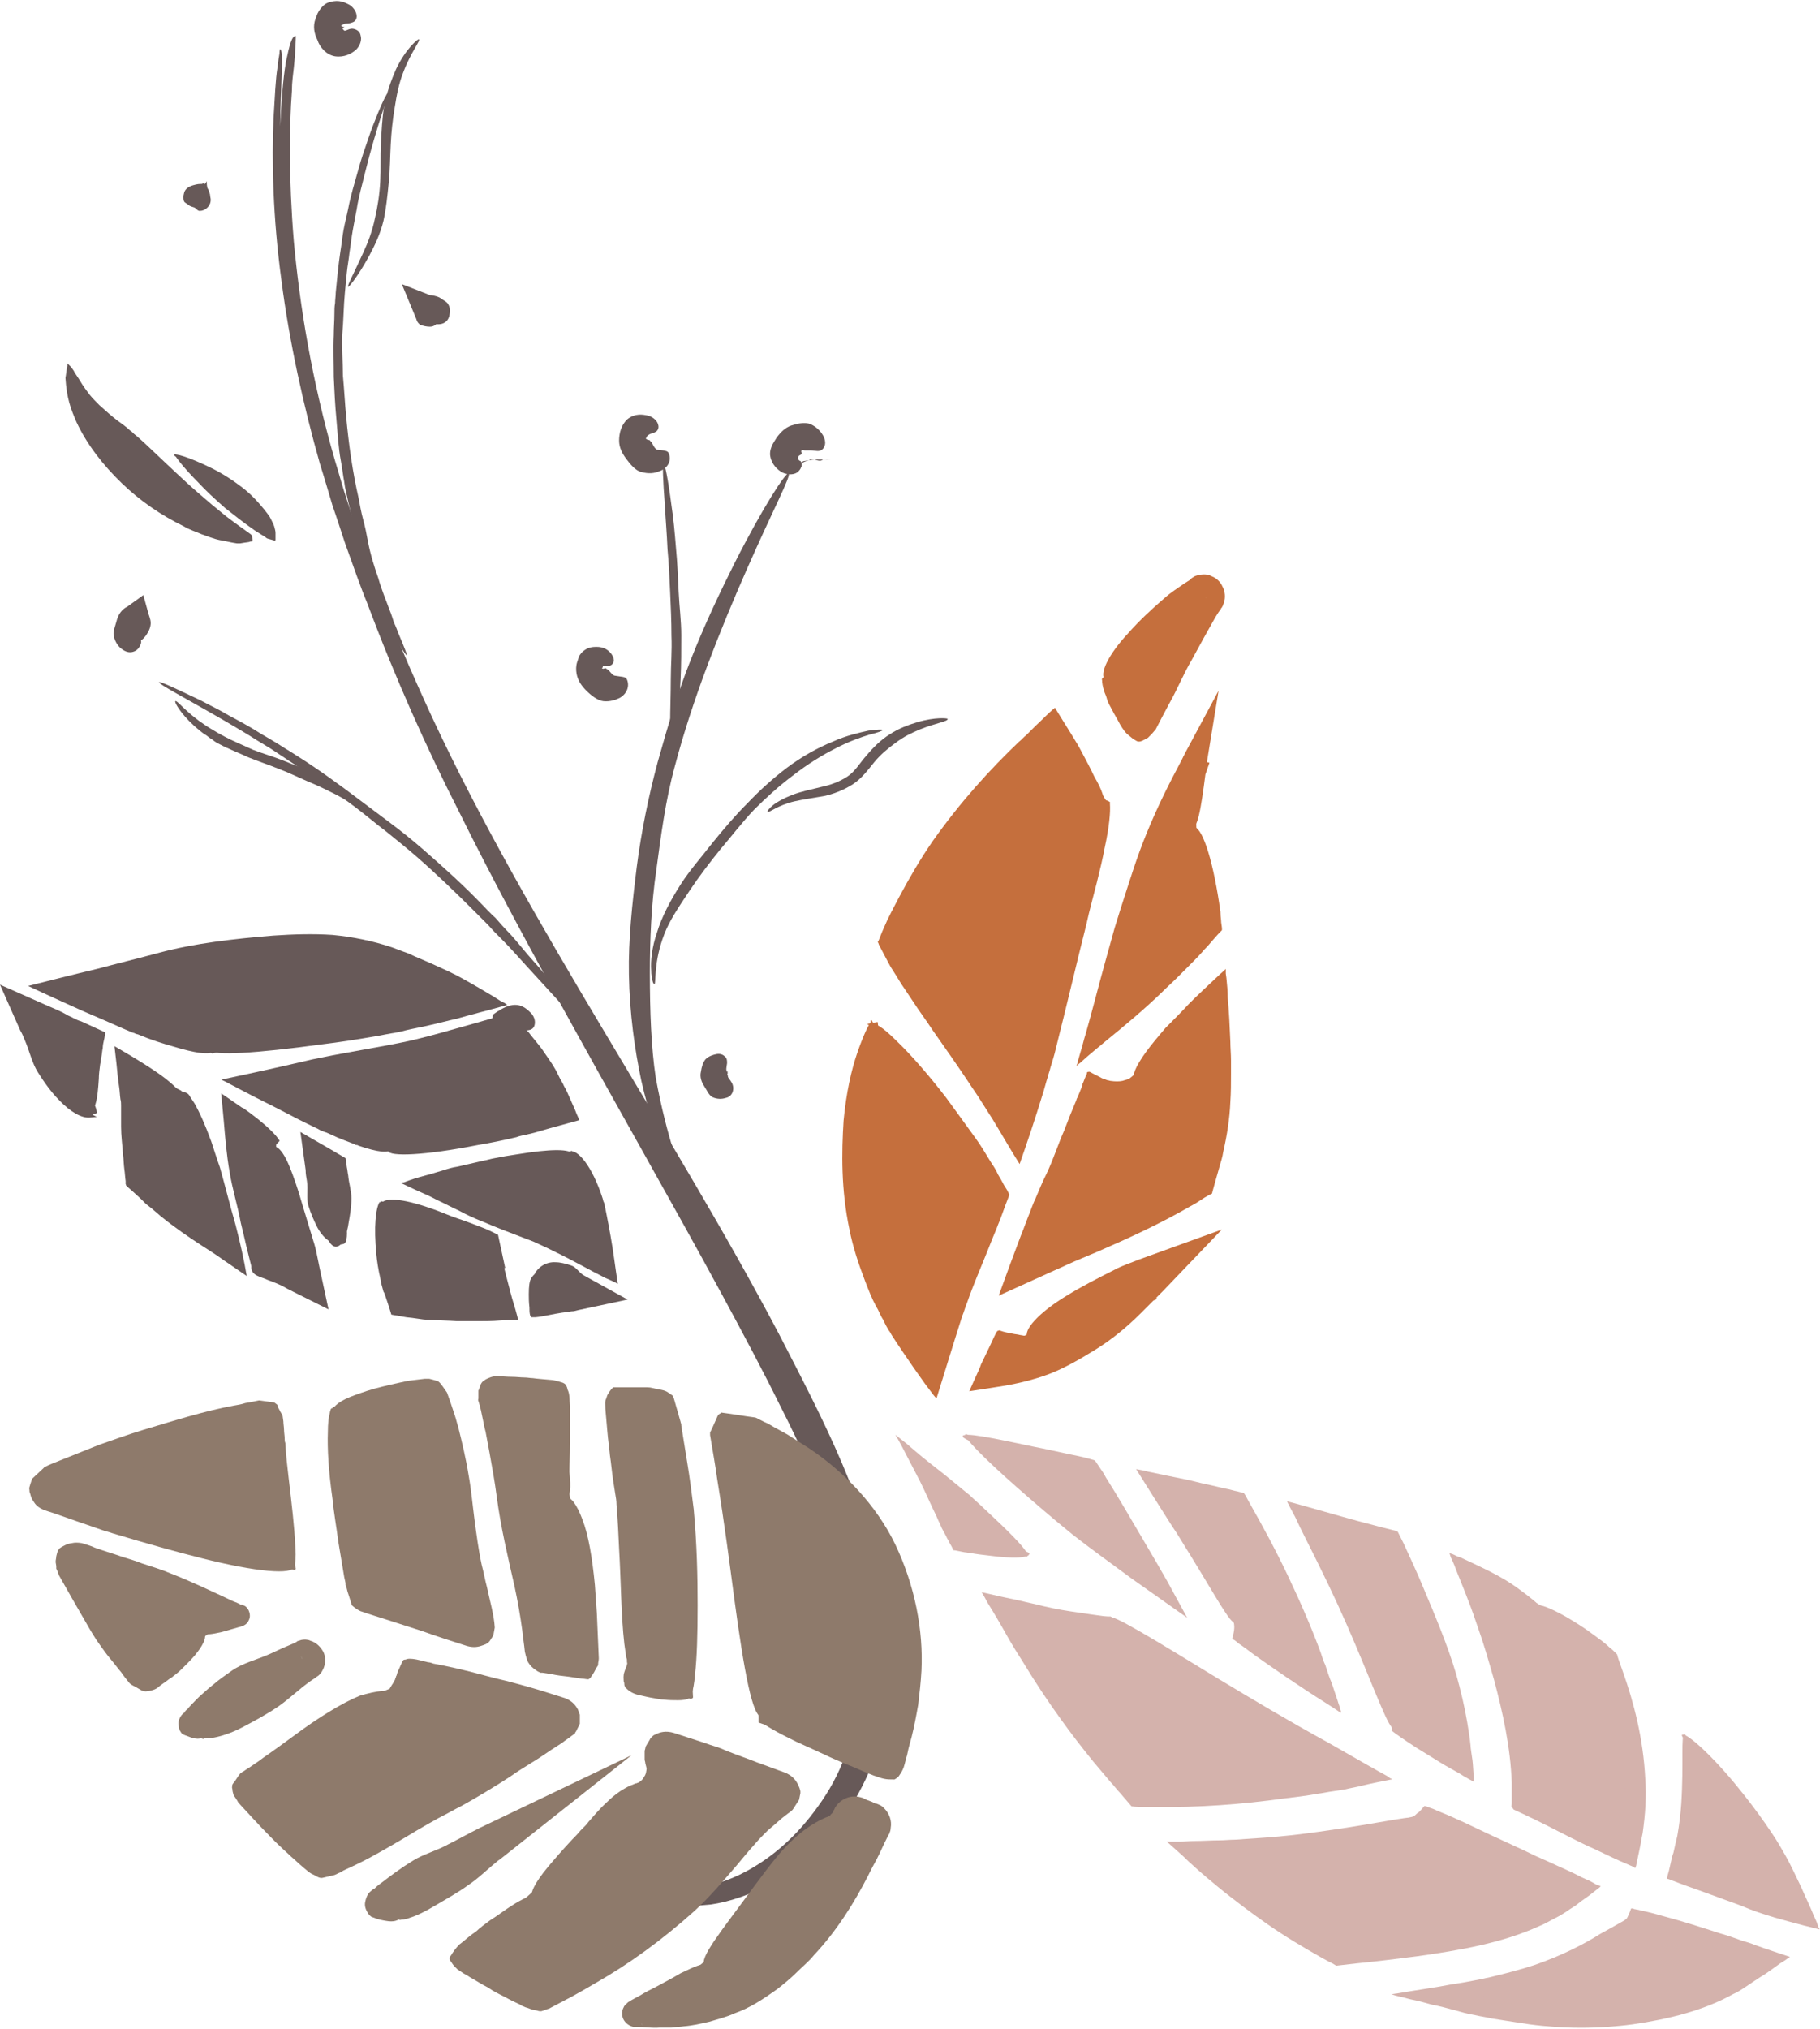 <?xml version="1.0" encoding="utf-8"?>
<!-- Generator: Adobe Illustrator 22.1.0, SVG Export Plug-In . SVG Version: 6.00 Build 0)  -->
<svg version="1.1" id="圖層_1" xmlns="http://www.w3.org/2000/svg" xmlns:xlink="http://www.w3.org/1999/xlink" x="0px" y="0px"
	 viewBox="0 0 278.1 309.9" style="enable-background:new 0 0 278.1 309.9;" xml:space="preserve">
<style type="text/css">
	.st0{fill:#675958;}
	.st1{fill:#C56F3D;}
	.st2{fill:#8E7A6B;}
	.st3{fill:#D4B2AC;}
</style>
<g>
	<g>
		<path class="st0" d="M87.4,175.8c1.5,4.8,2.5,9.7,3,14.7c-6-3.2-12.6-5.1-18.7-8c-0.9-0.4-1.8-0.9-2.7-1.3
			C75.2,179.6,81.3,177.7,87.4,175.8z"/>
		<g>
			<g>
				<g>
					<path class="st0" d="M87,175.9c1.2-0.5,3.5,2.2,5.1,7.2l0.1,0.4l0.1,0.2l0.1,0.4c0.1,0.5,0.2,1,0.3,1.5c0.2,1,0.4,2.1,0.6,3.2
						c0.4,2.2,0.7,4.7,1.1,7.3c-0.5-0.3-1.2-0.6-1.9-0.9c-2.4-1.2-5.2-2.8-7.5-3.9c-0.8-0.4-1.6-0.8-2.5-1.2
						c-0.6-0.3-1.3-0.6-1.9-0.8c-1.3-0.5-2.6-1-3.9-1.5l-1.5-0.6c-0.5-0.2-1.1-0.5-1.7-0.7c-1.2-0.5-2.3-1-3.4-1.6
						c-1.1-0.5-2.2-1.1-3.3-1.6c-1.1-0.6-2.3-1.1-3.4-1.6c-0.6-0.3-1.1-0.5-1.7-0.8l-0.4-0.2c0-0.1,0.3-0.1,0.4-0.1l0.8-0.3
						c1.1-0.4,2.3-0.7,3.4-1c0.7-0.2,1.3-0.4,2-0.6c0.6-0.2,1.3-0.4,2-0.5c1.3-0.3,2.6-0.6,3.9-0.9c0.6-0.1,1.2-0.3,1.8-0.4
						c0.5-0.1,1.1-0.2,1.6-0.3c0.6-0.1,1.3-0.2,1.9-0.3c4.9-0.8,8.2-0.9,8.5,0.1c0.3,0.9-2.7,2.1-7.4,3.9c-0.6,0.2-1.2,0.4-1.8,0.7
						l-0.1,0l0,0l-0.1,0l-0.1,0.1l-0.2,0.1c-0.2,0.1-0.5,0.3-0.7,0.4c-0.1,0-0.2,0.1-0.3,0.1l-0.1,0l-0.1,0l0,0l0.2,0.1
						c0.2,0.1,0.4,0.3,0.7,0.4c0.1,0.1,0.3,0.1,0.5,0.1c0.1,0,0.2,0,0.3,0l0.2,0c0.1,0,0.1,0,0.3,0c1.3,0.3,2.7,0.6,4,1.2
						c1.1,0.5,2.2,0.9,3.3,1.4c0.1,0,0.1,0,0.1,0l0,0l0.1,0.1c0,0.1,0.1,0.1,0.1,0.2c0.2,0.2,0.5,0.4,0.7,0.2
						c0.1-0.1,0.2-0.2,0.3-0.4c0.1-0.2,0.1-0.3,0.1-0.9C87,179.3,86.3,176.2,87,175.9z"/>
				</g>
			</g>
		</g>
	</g>
	<g>
		<path class="st0" d="M59.6,175.9c-1.3-0.8-2.6-1.5-3.9-2.3c-0.2-0.2-0.4-0.3-0.7-0.4c-2.3-1.4-4.6-2.7-6.9-4c-1.8-1-3.7-2-5.5-3
			c11.7-2.3,23.4-4.8,34.7-8.3c0.5,0.5,1,1,1.5,1.5c2.6,2.8,4.5,6.1,6.1,9.6C76.6,171.7,68.2,174.2,59.6,175.9z"/>
		<g>
			<g>
				<g>
					<path class="st0" d="M59.8,175.5c-0.3,0.7-2.1,0.5-5-0.5l-0.2-0.1c-0.1,0-0.3,0-0.4-0.1l-0.2-0.1c-1-0.4-2.2-0.8-3.4-1.4
						c-0.3-0.1-0.6-0.3-1-0.4c-0.2-0.1-0.3-0.1-0.5-0.2c-0.3-0.1-0.5-0.3-0.8-0.4c-1.2-0.6-2.5-1.2-3.8-1.9
						c-1.7-0.9-3.5-1.8-5.3-2.7c-1-0.5-1.9-1-2.9-1.5c-0.5-0.3-1-0.5-1.5-0.8l-0.8-0.4l-0.2-0.1c-0.1,0,0,0,0,0l0.1,0l0.4-0.1
						c4.3-0.9,8.8-1.9,13.5-3c1-0.2,2-0.4,3-0.6c0.5-0.1,1.1-0.2,1.6-0.3c1.1-0.2,2.2-0.4,3.3-0.6c2.2-0.4,4.5-0.8,6.8-1.3
						c2.2-0.5,4.4-1.1,6.5-1.7l3.2-0.9c1.4-0.4,2.8-0.8,4.2-1.2l1.5-0.4l0.1,0l0.1,0.1l0.1,0.1l0.3,0.3l0.6,0.6l1.1,1.2l0.6,0.6
						l0.3,0.4c0.8,1,1.6,1.9,2.3,3c0.7,1,1.4,2,1.9,3.1l0.3,0.6l0.4,0.7c0.2,0.5,0.5,0.9,0.7,1.4c0.4,0.9,0.8,1.8,1.2,2.7
						c0.2,0.6,0.5,1.1,0.6,1.5c-2.1,0.6-4.1,1.1-6.1,1.7l-0.7,0.2l-0.4,0.1c-0.3,0.1-0.5,0.1-0.8,0.2c-0.5,0.1-1.1,0.2-1.6,0.4
						c-2.1,0.5-4.1,0.9-5.9,1.2c-8.1,1.6-13.5,1.8-13.7,0.9c-0.2-1,4.9-2.2,12.6-4.8c1.7-0.6,3.6-1.2,5.6-1.9
						c0.9-0.3,1.8-0.6,2.8-0.9c0.2-0.1,0.4-0.2,0.7-0.3c0,0-0.1-0.1-0.1-0.2c-0.1-0.2-0.2-0.4-0.4-0.6c-0.5-0.9-1.1-1.8-1.6-2.7
						c-0.6-0.9-1.2-1.7-1.9-2.5l-0.3-0.4l-0.1-0.1c0,0-0.1-0.1-0.1-0.1l-0.3,0.1c-0.8,0.3-1.6,0.6-2.3,0.8c-1.1,0.4-2.2,0.8-3.3,1.2
						c-2.2,0.8-4.4,1.5-6.6,2.1c-2.3,0.5-4.6,1.1-6.8,1.6c-1.1,0.2-2.2,0.5-3.3,0.7c-0.5,0.1-1.1,0.2-1.6,0.3c-0.4,0.1-0.3,0-0.3,0
						l0,0c-0.1-0.1-0.6-0.2-1.9-0.2l-0.2,0c0,0,0,0-0.1,0c0,0-0.1,0-0.1,0.1c0,0.1,0,0.1,0,0.2c0.1,0.2,0.3,0.4,0.6,0.6
						c0.3,0.2,0.5,0.4,0.8,0.6l0.2,0.2l0.5,0.3c0.3,0.2,0.6,0.4,0.9,0.6c1.1,0.8,2.2,1.5,3.1,2.1l-0.2-0.1c0.3,0.2,0.7,0.4,1,0.6
						l-0.1-0.1C58.7,174.1,60,175.2,59.8,175.5z"/>
				</g>
			</g>
		</g>
	</g>
	<g>
		<path class="st0" d="M32.4,160.9c-6.4-3.2-12.9-6.3-19.4-9.3c15.4-3.4,32-9,46-4.1c3.8,1.4,7.7,3,11.2,5
			C57.8,156.1,45.1,158.4,32.4,160.9z"/>
		<g>
			<g>
				<g>
					<path class="st0" d="M32.6,160.5c-0.2,0.6-2,0.5-4.9-0.3c-1.4-0.4-3.2-0.9-5.1-1.6c-0.5-0.2-1-0.4-1.5-0.6l-0.4-0.1
						c-0.1-0.1-0.2-0.1-0.5-0.2c-0.5-0.2-0.9-0.4-1.4-0.6c-2-0.9-4.1-1.8-6.2-2.7c-2.4-1.1-4.9-2.2-8.3-3.8
						c3.2-0.8,6.7-1.7,10.5-2.6c3-0.8,6.3-1.6,9.6-2.5c5.3-1.4,11.2-2.1,17.4-2.6c3-0.2,6-0.3,9-0.1c3.1,0.3,6.1,0.9,9.1,1.9
						l1.6,0.6c0.6,0.2,1.1,0.4,1.7,0.7c1.9,0.8,3.7,1.6,5.4,2.4c1.7,0.8,3.2,1.7,4.6,2.5c0.7,0.4,1.5,0.9,2.2,1.3l1.1,0.7l0.6,0.3
						l0.4,0.3c-2.8,0.8-5.3,1.4-7.7,2.1c-1.4,0.3-2.8,0.7-4.2,1c-1.2,0.3-2.5,0.5-3.7,0.8c-0.7,0.2-0.9,0.2-1.3,0.3
						c-0.4,0.1-0.7,0.1-1.1,0.2c-0.7,0.1-1.5,0.3-2.2,0.4c-2.9,0.5-5.5,0.9-8,1.2c-10.2,1.4-16.9,1.8-17.1,0.9
						c-0.2-1,6.3-2.5,16.3-4.9c2.4-0.6,5-1.2,7.8-1.9c1.3-0.3,2.7-0.7,4.1-1c0.3-0.1,0.6-0.2,0.8-0.2l0.4-0.2
						c0.2-0.1,0.5-0.2,0.8-0.2l0.1,0l-0.1,0l-0.1-0.1l-0.3-0.1c-0.2-0.1-0.4-0.2-0.6-0.3c-0.2-0.1-0.4-0.2-0.6-0.3l-1.3-0.5
						l-1.5-0.5c-2.5-0.8-5.1-1.2-7.8-1.2c-2.7,0-5.3,0.2-8,0.4c-5.6,0.4-11.1,1.7-16.4,2.8c-0.5,0.1-1.1,0.2-1.6,0.3l-0.8,0.2
						l-0.4,0.1l-0.2,0l-0.1,0l0,0c-0.1,0-0.3-0.1-0.5-0.1c-0.5-0.1-1.4-0.1-2.6,0c0,0.2,0.3,0.4,0.7,0.7c0.9,0.5,1.3,0.8,3.6,2.1
						c1.8,1,3.4,1.9,4.7,2.6C31.3,159.2,32.7,160.2,32.6,160.5z"/>
				</g>
			</g>
		</g>
	</g>
	<g>
		<path class="st0" d="M14,170.2c0,0.1,0,0.2,0,0.2c-3.3-4.4-6-9.2-8.2-14.2c2.4,1.1,4.8,2.2,7.2,3.3
			C12.5,163.1,13.6,166.5,14,170.2z"/>
		<g>
			<g>
				<g>
					<path class="st0" d="M13.5,170.2c0.3,0,0.6,0,0.9,0.2l0.4,0.2l-1.1,0.1c-1.2,0.1-2.9-0.8-4.7-2.7c-1.1-1.1-2.2-2.6-3.2-4.2
						c-0.9-1.4-1.3-3.3-2-4.9c-0.2-0.5-0.4-1-0.7-1.5L0,150.4l7,3.1c1.1,0.5,2.2,0.9,3.2,1.5c0.3,0.2,0.7,0.3,1,0.5
						c0.4,0.2,0.8,0.4,1.2,0.5c1.3,0.6,2.6,1.2,3.7,1.7c-0.1,0.4-0.1,0.8-0.2,1.1c-0.1,0.4-0.2,0.9-0.2,1.3
						c-0.1,0.4-0.1,0.8-0.2,1.3c-0.1,0.4-0.1,0.8-0.2,1.2c-0.1,0.8-0.2,1.5-0.2,2.2c-0.1,1.5-0.2,2.8-0.5,3.8
						C14.3,169.6,13.9,170.2,13.5,170.2c-0.5,0.1-0.9-0.4-1.2-1.2c-0.4-0.8-0.8-2-1.2-3.5c-0.2-0.7-0.4-1.6-0.6-2.5
						c-0.1-0.5-0.1-1-0.1-1.5c0-0.1,0-0.2-0.1-0.3c0,0,0-0.1,0-0.1c-0.1-0.1-0.3-0.1-0.4-0.2c-0.3-0.1-0.6-0.3-0.9-0.4
						c-0.3-0.2-0.7-0.3-1-0.5c-1.1-0.5-2.3-0.6-3.4-0.9l4.2-4.1c0.3,0.4,0.5,0.8,0.7,1.3c0.6,1.5,1.4,3,2.1,4.4
						c0.7,1.6,0.8,3.5,1.4,4.8c1,2.2,1.8,3.7,1.8,4.5l-1.5,0.6C13.2,170.3,13.4,170.2,13.5,170.2z"/>
				</g>
			</g>
		</g>
	</g>
	<g>
		<path class="st0" d="M27.7,166.6c0.1,0.2,0.3,0.5,0.4,0.7c0,0.1,0,0.3,0.1,0.4c1.3,6.8,2.9,13.5,4.6,20.2
			c-3.8-2.4-7.4-5.3-10.7-8.4c-0.3-2.7-0.5-5.4-0.7-8.1c-0.2-2-0.4-4.1-0.7-6.1c-0.1-0.8-0.4-1.7-0.6-2.5
			C22.5,164,25.1,165.3,27.7,166.6z"/>
		<g>
			<g>
				<g>
					<path class="st0" d="M27.2,166.8c0.3-0.2,0.7-0.1,1.2,0.1c0.3,0.1,0.5,0.3,0.7,0.7c0.2,0.3,0.4,0.6,0.6,0.9
						c0.8,1.4,1.7,3.4,2.6,5.9c0.4,1.2,0.8,2.5,1.3,3.9c0.8,2.8,1.5,5.7,2.4,8.8c0.7,2.7,1.3,5.4,1.7,7.8c-1.2-0.8-2.3-1.6-3.5-2.4
						c-1.1-0.8-2.2-1.5-3.3-2.2c-2-1.3-4.2-2.8-6.3-4.5l-1.4-1.2l-0.9-0.7l-0.8-0.8l-1.2-1.1l-0.8-0.7l-0.2-0.2
						c-0.1-0.1,0-0.2-0.1-0.2l0-0.5c-0.1-0.6-0.1-1.2-0.2-1.8c-0.1-0.7-0.1-1.5-0.2-2.2c-0.1-1.5-0.3-2.9-0.3-4.3c0-0.8,0-1.6,0-2.3
						c0-0.1,0-0.6,0-0.9c0-0.3,0-0.7-0.1-1c-0.1-0.7-0.1-1.3-0.2-1.9c-0.2-1.3-0.3-2.5-0.4-3.5c-0.1-0.9-0.2-1.8-0.3-2.6l0-0.1
						c3.8,2.2,6.5,3.9,8.1,5.2c1.6,1.3,2.1,2,1.9,2.4c-0.5,0.8-2.8,0-4.6-0.4l0,0c0.2,0.6,0.4,1.1,0.6,1.5l0.1,0.3l0,0.1
						c0,0.1,0,0,0.1,0.3c0.1,0.8,0.2,1.6,0.3,2.4c0.2,1.4,0.3,2.8,0.4,4.2c0.1,0.7,0.1,1.5,0.2,2.2l0,0.5c0,0.1,0.1,0.1,0.1,0.2
						l0.5,0.4c0.3,0.2,0.6,0.4,0.8,0.6c0.3,0.2,0.6,0.4,0.9,0.6l0.2,0.1c0,0,0,0,0.1,0c0,0,0.1,0,0.1,0c0.2-0.1,0.2-0.4,0.2-0.3
						c0,0.1,0,0.1,0,0.1c0,0,0,0,0.1,0c0.1,0,0.4,0.2,0.5-0.4c-0.1-1.5-0.1-2.9-0.3-4.2c-0.4-2.6-0.6-4.8-0.7-6.3c0-0.4,0-0.7,0-1
						c0-0.3,0.1-0.4,0-0.6C27,167.1,27.1,166.9,27.2,166.8z"/>
				</g>
			</g>
		</g>
	</g>
	<g>
		<path class="st0" d="M42.2,175.1c0.3,6.6,1.7,13,3.6,19.3c-1.6-0.6-3.2-1.2-4.7-1.9c-1.7-7.2-3.5-14.4-5.1-21.6
			c2.1,1.1,4.1,2.2,6.2,3.3C42.2,174.5,42.2,174.8,42.2,175.1z"/>
		<g>
			<g>
				<g>
					<path class="st0" d="M41.7,175.1c1.4-0.1,2.6,2.8,4,7.2c0.6,2.1,1.4,4.6,2.2,7.3c0.4,1.2,0.6,2.5,0.9,3.9l1.4,6.5l-5.4-2.7
						c-0.6-0.3-1.2-0.6-1.7-0.9l-0.9-0.4l-0.5-0.2l-0.8-0.3c-1-0.5-2.6-0.6-2.5-2.1l-0.7-2.8c-0.3-1.3-0.6-2.6-0.9-3.8
						c-0.5-2.7-1.3-5.2-1.7-7.7c-0.5-2.8-0.7-5.5-0.9-7.8l-0.4-4.3l3.2,2.2c0,0,0,0,0.1,0c2.7,1.9,4.6,3.6,5.4,4.7l0.2,0.3l0,0.1
						C42.3,174.7,42,175.1,41.7,175.1c-0.3,0-0.6-0.3-0.7-1.1l0.6,1.3c-1.3-0.2-3.5-1.2-6.5-2.4c0,0,0,0-0.1,0l3.2-2.4
						c0.7,2.2,1.4,4.7,2.2,7.4c0.6,2.4,1.1,5,1.7,7.6c0.3,1.3,0.8,2.5,1.3,3.7l0.3,0.9c0,0,0.1,0,0.1,0c0.1,0,0.1-0.1,0.1,0
						c0,0,0,0,0,0l0.4,0.2c0.3,0.1,0.6,0.2,0.8,0.3c0.6,0.2,1.1,0.4,1.6,0.7l-4.3,4.1c-0.4-1.4-0.8-2.7-1.1-4.1
						c-0.6-2.9-0.3-5.8-0.5-8.2C40.8,178.3,41.1,175.1,41.7,175.1z"/>
				</g>
			</g>
		</g>
	</g>
	<g>
		<path class="st0" d="M52,190.2c-1.1-3.9-2-7.8-2.4-11.8c0.2,0.1,0.3,0.2,0.5,0.3C50.8,182.5,51.3,186.4,52,190.2z"/>
		<g>
			<g>
				<g>
					<path class="st0" d="M52.5,190c-1.3,0.4-2.9-0.5-4-2.5c-0.5-1-1-2.1-1.4-3.4c-0.3-1.1,0-2.4-0.2-3.7c-0.1-0.6-0.2-1.1-0.2-1.7
						l-0.8-5.8l5.2,3l0.5,0.3l1.2,0.7l0.2,1.4c0.1,0.4,0.1,0.8,0.2,1.2c0.1,1.2,0.5,2.4,0.5,3.5c0,1.3-0.2,2.5-0.4,3.6
						c-0.3,2.1-0.9,3.6-1.8,3.8c-0.9,0.2-1.5-1.1-2.3-3.1c-0.4-1-0.7-2.1-1-3.4c-0.2-1.1-0.3-2.2-0.5-3.4c-0.1-0.4-0.2-0.8-0.4-1.2
						l1.3,1.9l-0.6-0.1l4.5-2.9c0.2,0.5,0.5,1,0.5,1.5c0.1,1.1,0.4,2.2,0.4,3.3c0.1,1.2-0.6,2.5-0.5,3.5
						C53.1,188.4,53.1,189.8,52.5,190z"/>
				</g>
			</g>
		</g>
	</g>
	<g>
		<path class="st0" d="M81.8,194.3c2,0.9,4,1.8,6,2.9c-1.6,0.4-3.2,0.6-4.8,0.9C82.6,196.8,82.2,195.6,81.8,194.3z"/>
		<g>
			<g>
				<g>
					<path class="st0" d="M81.6,194.8c0.5-1.2,1.8-2.1,3.3-2c0.7,0,1.5,0.2,2.4,0.5c0.7,0.2,1.2,1.1,1.9,1.5l0,0l6.7,3.7l-7.5,1.6
						c-0.4,0.1-0.7,0.2-1.1,0.2l-0.6,0.1l-0.8,0.1c-1.4,0.2-2.9,0.6-4.1,0.7l-0.5,0l-0.2,0c0-0.1,0-0.2-0.1-0.3
						c-0.1-0.4-0.1-0.8-0.1-1.2c-0.1-0.8-0.1-1.5-0.1-2c0-1.2,0.1-2.1,0.4-2.5c0.3-0.5,0.7-0.8,1.1-1c0.5-0.1,0.8,0,1.2,0.3
						c0.4,0.4,0.6,0.5,0.8,0.6c0.1,0,0.2,0.1,0.3,0.1c0.1,0,0.1,0.1,0.3,0c0.2-0.1,0.3,0,0.4,0c0,0,0,0,0,0c0.1,0,0.2-0.1,0.2-0.1
						c0.2-0.1,0.3-0.2,0.5-0.4c0.3-0.3,0.6-0.5,1-0.5l0,0c0.8-5.4-1.1,7.4-0.9,6.1l0,0l0,0l0,0l0,0l0,0l0,0l-0.1,0l-0.1-0.1
						l-0.2-0.1l-0.5-0.2c-0.3-0.2-0.6-0.3-0.9-0.5c-0.6-0.5-0.9-1.6-1.3-2.1C82.1,196,81.4,195.4,81.6,194.8z"/>
				</g>
			</g>
		</g>
	</g>
	<g>
		<path class="st0" d="M58.4,183.5c3.2,1.8,6.5,3.6,9.8,5.2c2.2,1.1,4.5,2,6.8,2.9c-0.6,0.7-1,1.7-0.6,3c0.4,1.4,0.8,2.8,1.2,4.2
			c-4.5,0.2-9.2,0-13.7-0.6c-0.1-0.2-0.1-0.4-0.2-0.5c-2.1-4.4-2.9-9.3-3.6-14.1C58.2,183.5,58.3,183.5,58.4,183.5z"/>
		<g>
			<g>
				<g>
					<path class="st0" d="M58.2,183.9c0.6-1.2,3.9-0.7,8.3,0.9c1.1,0.4,2.2,0.9,3.4,1.3c1.2,0.4,2.5,0.9,3.8,1.4
						c0.8,0.3,1.6,0.7,2.4,1.1l1.1,5.1c-0.1-0.1-0.3-0.2-0.2-0.1c0,0,0.2,0,0.2,0c0,0,0,0-0.1,0.1c0,0,0,0.1,0,0.2l0.3,1.2
						c0.2,0.8,0.4,1.5,0.6,2.3c0.3,1.2,0.7,2.3,1,3.5l0.1,0.4l0.1,0.2c0,0,0,0.1,0,0.1l-0.1,0l-0.9,0l-1.8,0.1
						c-1.2,0.1-2.4,0.1-3.7,0.1l-0.9,0l-0.9,0l-1,0c-1.4-0.1-2.8-0.1-4.2-0.2c-0.7,0-1.4-0.1-2-0.2l-0.7-0.1l-0.9-0.1
						c-0.6-0.1-1.2-0.2-1.7-0.3c-0.2,0-0.5-0.1-0.6-0.1c-0.2-0.7-0.4-1.3-0.6-1.9c-0.1-0.3-0.2-0.6-0.3-0.9
						c-0.1-0.3-0.2-0.6-0.3-0.7c-0.2-0.7-0.4-1.4-0.5-2.1c-0.3-1.3-0.5-2.6-0.6-3.7c-0.4-4.1-0.1-6.9,0.5-7.9l0,0
						c0.2,0.1,0.3,0.3,0.4,0.4c0,0.2,0,0.3-0.2,0.5l0.8-1.1c0.8,0.8,1.3,3.5,2.5,7.1c0.3,1,0.7,2.1,1.2,3.2c0.2,0.5,0.5,1.1,0.7,1.7
						c0.1,0.2,0.1,0.2,0.1,0.2l0.1,0.1c0,0.1,0.1,0.1,0.1,0.2c0,0,0,0,0.1,0l0.2,0l0.4,0c0.6,0.1,1.3,0.1,1.9,0.2
						c1.3,0.1,2.6,0.2,3.9,0.3c0.3,0,0.6,0,1,0c0.1,0,0.1,0,0.1,0l0,0c0,0,0.1,0,0.1-0.1c0.1-0.1,0.2-0.2,0.1-0.3
						c0-0.2-0.4-0.4-0.3-0.4c0,0,0,0,0,0l0,0c-0.1-0.3-0.2-0.7-0.2-1.1c-0.1-0.8,0-1.7,0.2-2.6c0.3-0.9,0.8-1.7,1.3-2.3l1.2,5.3
						c-0.9-0.4-1.8-0.8-2.6-1.2c-1.4-0.7-2.6-1.5-3.7-2.2c-1.1-0.8-2.1-1.6-3.1-2.3C60.4,186.4,57.9,184.5,58.2,183.9z"/>
				</g>
			</g>
		</g>
	</g>
</g>
<g>
	<g>
		<g>
			<g>
				<g>
					<path class="st0" d="M42.8,19.3c0.1-6.6,0.6-11.7,0-11.8c0,0-0.1,0.2-0.1,0.7c-0.1,0.5-0.2,1.2-0.3,2.1
						c-0.3,1.8-0.4,4.5-0.6,7.7c-0.3,6.5-0.1,15.3,1.2,24.8c1.2,9.4,3.4,19.3,5.9,28.1c0.7,2.2,1.3,4.3,1.9,6.3
						c0.7,2,1.3,3.9,1.9,5.7c1.3,3.6,2.4,6.8,3.4,9.2c4.3,11.5,9.1,22.2,14.1,32c4.9,9.9,9.9,19.1,14.6,27.7
						c9.5,17.3,18.2,32.4,25.5,45.9c3.3,6.1,6.4,11.9,9.1,17.4c2.8,5.5,5.1,10.7,7,15.7c1.9,5,3.3,9.7,4.1,14.2
						c0.8,4.5,1.1,8.7,0.8,12.6c-0.2,3.9-1,7.3-2.1,10.4c-1.1,3.1-2.6,5.7-4.2,7.9c-3.2,4.5-6.7,7.4-9.7,9.2
						c-3.1,1.9-5.8,2.7-7.9,3.1c-1.1,0.2-2,0.4-2.8,0.5c-0.8,0.1-1.5,0.2-2,0.2c-2.2,0.1-2.7,0.5-2.8,1.1c0,0.2,0.7,0.5,2.2,0.8
						c0.7,0.2,1.7,0.3,2.8,0.3c1.1,0.1,2.4-0.1,3.8-0.2c2.8-0.4,6.3-1.5,9.8-3.6c3.5-2.1,7.1-5.2,10.2-9.4c3.1-4.1,5.5-9.4,6.7-15.4
						c0.5-3,0.8-6.1,0.7-9.3c-0.1-3.2-0.4-6.5-1-9.8c-1.3-6.6-3.5-13.2-6.3-19.8c-2.8-6.6-6.2-13.1-9.6-19.7
						c-16.3-31-38.4-62.8-53.1-94.4c-3.1-6.7-6-13.4-8.4-20c-0.6-1.6-1.2-3.3-1.8-4.9c-0.3-0.8-0.6-1.6-0.9-2.4
						c-0.3-0.8-0.5-1.6-0.8-2.4c-0.5-1.6-1-3.2-1.5-4.7c-0.5-1.6-0.9-3.1-1.4-4.7c-3.6-12.4-5.4-23.8-6.3-33.5
						c-0.8-9.7-0.7-17.6-0.3-23c0-1.4,0.2-2.6,0.3-3.6c0.1-1,0.2-1.9,0.2-2.6c0.1-1.4,0.1-2.2,0.1-2.2c-0.6-0.1-1,1.5-1.5,3.9
						C43.2,12.3,43,15.7,42.8,19.3z"/>
				</g>
			</g>
		</g>
	</g>
	<g>
		<g>
			<g>
				<g>
					<path class="st0" d="M104,180c-0.5,0.4-3.8-5.2-6-14.9c-1-4.7-1.8-10.3-1.9-16.3c-0.1-5.2,0.5-10.8,1.2-16.4
						c0.7-5.4,1.8-10.8,3.2-16c1.5-5.4,3.1-10.7,5-15.5c2.2-5.6,4.6-10.6,6.7-14.8c4.4-8.7,7.9-14,8.3-13.8
						c0.5,0.2-2.5,5.8-6.4,14.7c-1.9,4.3-4,9.3-6.1,14.9c-1.8,4.8-3.5,9.9-4.9,15.2c-1.4,5.1-2.1,10.5-2.8,15.7
						c-0.8,5.4-1,10.8-1,15.9c0,5.8,0.2,11.3,0.9,15.9C101.9,174,104.4,179.8,104,180z"/>
				</g>
			</g>
		</g>
	</g>
	<g>
		<g>
			<g>
				<g>
					<path class="st0" d="M102.8,116.8c-0.3,0-0.4-2.5-0.4-6.5c0-1.9,0.1-4.2,0.1-6.6c0-2.1,0.2-4.3,0.1-6.6c0-2.2-0.1-4.4-0.2-6.6
						c-0.1-2.3-0.2-4.5-0.4-6.6c-0.1-2.4-0.3-4.6-0.4-6.6c-0.3-3.9-0.4-6.5-0.2-6.5c0.2,0,0.7,2.5,1.2,6.4c0.3,1.9,0.5,4.1,0.7,6.6
						c0.2,2.1,0.3,4.3,0.4,6.6c0.1,2.2,0.4,4.4,0.4,6.6c0,2.3,0,4.5-0.1,6.6c-0.1,2.4-0.4,4.7-0.6,6.6
						C103.3,114.3,103,116.8,102.8,116.8z"/>
				</g>
			</g>
		</g>
	</g>
	<g>
		<g>
			<g>
				<g>
					<path class="st0" d="M100,150.3c-0.1,0-0.2-0.1-0.3-0.5c-0.1-0.4-0.2-0.9-0.2-1.6c-0.1-1.4,0.1-3.5,0.9-5.8
						c0.7-2.3,2-4.8,3.6-7.3c1.4-2.2,3.2-4.2,4.9-6.4c1.7-2.1,3.4-4.1,5.3-6c1.9-2,3.9-3.8,6-5.4c2.4-1.8,4.8-3.1,7-4
						c2.2-1,4.2-1.4,5.5-1.7c1.4-0.2,2.2-0.2,2.2-0.1c0,0.1-0.7,0.4-2,0.7c-1.3,0.4-3.1,1-5.2,2.1c-2,1-4.3,2.4-6.6,4.2
						c-2,1.5-4,3.3-5.9,5.2c-1.8,1.9-3.4,4-5.1,6c-1.7,2.1-3.3,4.2-4.7,6.3c-1.6,2.4-3.1,4.6-3.9,6.7
						C99.8,147.1,100.3,150.2,100,150.3z"/>
				</g>
			</g>
		</g>
	</g>
	<g>
		<g>
			<g>
				<g>
					<path class="st0" d="M62.2,100.1c-0.1,0.1-0.8-0.9-1.8-2.8c-0.5-1-1.1-2.2-1.7-3.6c-0.3-0.7-0.6-1.5-1-2.3
						c-0.2-0.4-0.3-0.8-0.5-1.2c-0.2-0.4-0.3-0.9-0.5-1.3c-0.6-1.8-1.3-3.7-1.8-5.7c-0.3-1-0.6-2.1-0.9-3.2
						c-0.3-1.1-0.5-2.2-0.8-3.4c-0.2-1-0.5-2-0.6-3c-0.2-1-0.3-2.1-0.5-3.1c-0.4-2.1-0.5-4.3-0.7-6.5c-0.2-2.1-0.3-4.2-0.4-6.4
						c0-2.1-0.1-4.3,0-6.4c0-1.1,0.1-2.2,0.1-3.3c0-0.5,0-1.1,0.1-1.6c0-0.5,0.1-1.1,0.1-1.6c0.2-2.1,0.4-4.2,0.7-6.2
						c0.2-1.2,0.3-2.3,0.5-3.4c0.2-1.1,0.5-2.2,0.7-3.2c0.4-2.1,1-4,1.5-5.8c0.5-1.9,1.1-3.5,1.6-5c0.5-1.5,1-2.7,1.4-3.7
						c0.8-2,1.4-3.1,1.5-3.1c0.3,0.1-1.6,4.7-3.4,12C55.4,28,54.8,30,54.5,32c-0.2,1-0.4,2.1-0.6,3.2c-0.2,1.1-0.3,2.2-0.5,3.4
						c-0.1,1-0.3,2-0.4,3c-0.1,1-0.2,2.1-0.3,3.1c-0.2,2.1-0.2,4.2-0.4,6.4c-0.1,2.1,0.1,4.2,0.1,6.3c0.2,2.1,0.3,4.2,0.5,6.3
						c0.4,4.3,1,8.5,1.9,12.4c0.2,1.1,0.4,2.2,0.7,3.3c0.3,1.1,0.5,2.1,0.7,3.2c0.4,2.1,1,4,1.6,5.7c0.5,1.8,1.2,3.4,1.7,4.8
						c0.3,0.7,0.5,1.4,0.7,2c0.3,0.6,0.5,1.2,0.7,1.7C61.8,98.9,62.2,100,62.2,100.1z"/>
				</g>
			</g>
		</g>
	</g>
	<g>
		<g>
			<g>
				<g>
					<path class="st0" d="M88.6,156.1c-0.2,0.3-3.2-3.2-8.1-8.5c-1.2-1.3-2.4-2.7-3.8-4.1c-0.7-0.7-1.4-1.4-2.1-2.2
						c-0.7-0.7-1.5-1.5-2.3-2.3c-2.7-2.7-5.6-5.5-8.7-8.2c-1.5-1.3-3-2.5-4.6-3.8c-1.6-1.2-3.1-2.5-4.7-3.7
						c-3.3-2.5-6.6-4.8-9.7-6.8c-0.9-0.6-1.8-1.2-2.7-1.8c-0.9-0.6-1.8-1.1-2.6-1.6c-1.7-1.1-3.3-2-4.8-2.9
						c-6.2-3.6-10.3-5.7-10.2-6c0.1-0.1,1.1,0.3,3,1.2c0.9,0.4,2.1,1,3.4,1.6c1.3,0.7,2.8,1.4,4.3,2.3c1.5,0.8,3.2,1.7,4.9,2.8
						c0.9,0.5,1.7,1,2.7,1.6c0.9,0.6,1.8,1.1,2.7,1.7c3.2,2,6.5,4.4,9.8,6.9c1.6,1.2,3.2,2.4,4.8,3.6c1.6,1.2,3.2,2.5,4.7,3.8
						c3.1,2.7,6.1,5.4,8.8,8.2c0.8,0.8,1.5,1.6,2.3,2.3c0.7,0.8,1.4,1.6,2.1,2.3c1.4,1.5,2.5,3,3.7,4.3c1.2,1.3,2.2,2.6,3.1,3.7
						c0.9,1.1,1.7,2.1,2.3,2.9C87.9,155,88.6,156,88.6,156.1z"/>
				</g>
			</g>
		</g>
	</g>
	<g>
		<g>
			<g>
				<g>
					<path class="st0" d="M55.4,123.4c-0.2,0.3-1.7-0.8-4.2-2.1c-1.2-0.6-2.6-1.3-4.3-2c-1.4-0.6-2.8-1.3-4.4-1.9
						c-1.5-0.6-3-1.1-4.5-1.7c-1.5-0.7-3.1-1.3-4.4-2c-0.4-0.2-0.8-0.4-1.1-0.7c-0.4-0.2-0.7-0.5-1-0.7c-0.7-0.4-1.3-1-1.8-1.4
						c-2.2-2-3.1-3.7-2.9-3.8c0.2-0.2,1.3,1.3,3.6,3c0.6,0.4,1.1,0.8,1.8,1.2c0.3,0.2,0.7,0.4,1,0.6c0.4,0.2,0.7,0.4,1.1,0.6
						c1.3,0.7,2.8,1.3,4.3,2c1.5,0.6,3,1,4.5,1.6c1.5,0.6,3.1,1.2,4.5,1.8c1.6,0.7,3,1.7,4.2,2.5C54.2,121.9,55.5,123.3,55.4,123.4z
						"/>
				</g>
			</g>
		</g>
	</g>
	<g>
		<g>
			<g>
				<g>
					<path class="st0" d="M144.8,109.8c0.1,0.4-1.7,0.6-4.2,1.6c-1.2,0.5-2.5,1.1-3.8,2.1c-1.1,0.8-2.2,1.7-3.2,2.9
						c-0.9,1.1-1.9,2.5-3.3,3.4c-1.4,0.9-3,1.5-4.4,1.8c-1.7,0.3-3.2,0.5-4.5,0.8c-2.6,0.6-3.9,1.8-4.1,1.6c-0.1-0.1,0.2-0.5,0.8-1
						c0.6-0.5,1.7-1.1,3-1.6c1.3-0.5,2.8-0.8,4.4-1.2c1.4-0.3,2.8-0.8,4-1.6c1.2-0.8,1.9-2.1,2.9-3.2c1-1.2,2.2-2.4,3.5-3.2
						c1.5-1,3-1.5,4.3-1.9C142.9,109.5,144.8,109.7,144.8,109.8z"/>
				</g>
			</g>
		</g>
	</g>
	<g>
		<g>
			<g>
				<g>
					<path class="st0" d="M64,6c0.3,0.2-1.2,1.9-2.4,5.1c-0.6,1.5-1,3.4-1.3,5.4c-0.3,1.8-0.5,3.6-0.6,5.6c-0.1,1.9-0.1,3.8-0.3,5.8
						c-0.2,2-0.4,4-0.8,5.8c-0.5,2.1-1.4,3.9-2.2,5.4c-1.7,3.1-3.1,4.8-3.2,4.7c-0.2-0.1,0.9-2.1,2.3-5.2c0.7-1.5,1.4-3.3,1.8-5.3
						c0.4-1.7,0.7-3.6,0.8-5.6c0.1-1.9,0-3.8,0.1-5.7c0.1-2,0.2-4,0.5-5.8c0.4-2.1,1.1-4,1.8-5.6C62,7.4,63.9,5.9,64,6z"/>
				</g>
			</g>
		</g>
	</g>
	<g>
		<g>
			<g>
				<g>
					<path class="st0" d="M21.5,98.4c-0.2,0.5-0.5,0.9-1,1.1c-0.5,0.2-1.1,0.2-1.8-0.3c-0.6-0.4-1.1-1.1-1.3-2
						c-0.2-0.7,0.2-1.5,0.4-2.3c0.2-0.8,0.6-1.6,1.4-2.1c0.1,0,0.1-0.1,0.2-0.1l2.5-1.8l0.8,2.9c0.2,0.6,0.4,1.1,0.3,1.7
						c-0.1,0.7-0.5,1.3-0.8,1.7c-0.7,0.9-1.5,1.1-2.2,0.7c-0.6-0.3-0.6-0.8-0.9-1.3c-0.1-0.3-0.2-0.5-0.3-0.8
						c-0.1-0.2,0-0.4-0.1-0.7l3,1l0,0c0,0.1,0.2,0.2,0.5,0.3c0,0,0,0.1-0.1,0.1c-0.1,0.1-0.7,0.5-0.7,0.7
						C21.4,97.5,21.7,97.9,21.5,98.4z"/>
				</g>
			</g>
		</g>
	</g>
	<g>
		<g>
			<g>
				<g>
					<path class="st0" d="M54,4.4c0.5,0.1,1,0.4,1.1,1c0.2,0.6,0,1.5-0.7,2.2c-0.7,0.6-1.8,1.2-3.2,1c-0.6-0.1-1.2-0.4-1.7-0.9
						c-0.5-0.5-0.8-1-1-1.6c-0.5-1-0.7-2.1-0.3-3.2c0.2-0.6,0.4-1.1,0.8-1.6c0.4-0.5,0.9-0.9,1.5-1c1.3-0.4,2.3,0.1,3,0.5
						c0.7,0.5,1,1.2,1,1.7c0,0.5-0.3,0.8-0.6,0.9c-0.7,0.3-1,0.1-1.4,0.3c-0.2,0.1-0.4,0.2-0.3,0.3c0-0.1-0.1-0.2-0.1-0.1
						c0.1,0.1,0.1,0.1,0.1,0.1c0,0,0.1,0.1,0.3,0.1c0.1,0,0.1,0,0.2,0c0,0-0.1,0-0.2,0.1c-0.1,0.1-0.3,0.2-0.3,0.2c0,0.1,0,0,0-0.1
						c0-0.1,0-0.2,0-0.2c0-0.1,0,0.1,0,0.1c0,0,0,0.1,0.1,0.1c0.1,0.2,0.3,0.4,0.4,0.4C53.1,4.6,53.5,4.3,54,4.4z"/>
				</g>
			</g>
		</g>
	</g>
	<g>
		<g>
			<g>
				<g>
					<path class="st0" d="M102.2,69.3c0.4,0.9,0,2.2-1.5,2.7c-0.7,0.3-1.6,0.4-2.7,0.1c-0.9-0.2-1.7-1.2-2.3-2
						c-0.6-0.8-1.1-1.7-1.1-2.8c0-1.1,0.3-2.4,1.3-3.3c1.2-0.9,2.3-0.7,3.2-0.5c0.9,0.3,1.4,0.9,1.5,1.5c0.1,0.5-0.2,0.9-0.5,1
						c-0.3,0.2-0.6,0.2-0.8,0.3c-0.2,0.1-0.3,0.2-0.4,0.3c-0.1,0.1-0.1,0.2-0.2,0.2c0,0,0,0.1,0,0.1l0,0c0,0,0-0.1-0.1-0.1
						c0,0-0.1-0.1-0.1-0.1l0,0l0,0l0,0l0,0l0,0l0,0l0.3,0.2v0v0l0,0c0,0,0,0,0,0c0,0-0.1,0-0.1,0.1c0,0.1,0.2,0.1,0.3,0.2
						c0.2,0,0.3,0,0.3,0.1c0.1,0.1,0.1,0.1,0.3,0.3c0.1,0.2,0.4,0.9,0.8,1.1C101.4,68.8,102.1,68.8,102.2,69.3z"/>
				</g>
			</g>
		</g>
	</g>
	<g>
		<g>
			<g>
				<g>
					<path class="st0" d="M125.2,70.2c-0.2,0-0.4,0-0.6,0c-0.3,0-0.5,0-0.8,0.1c-0.3,0-0.7,0.1-0.8,0.1c-0.2,0-0.4,0.1-0.5,0.2
						c-0.3,0.1-0.4,0.2-0.5,0.3c-0.1,0.1,0.4,0,0.4,0c0,0-0.1,0,0,0c0.1,0-0.1-0.1,0-0.1c0.1-0.1,0.4-0.2,0.6-0.3
						c0.2-0.1,0.5-0.1,0.8-0.3c0.3-0.1,0.7,0,1,0.1c0.4,0.1,0.6,0.1,0.8,0c0.2-0.2,0.3-0.1,0.5-0.1c0.2,0,0.3,0,0.3,0c0.1,0,0,0,0,0
						c0,0,0.4-0.1,0.5-0.1c0,0,0,0-0.1,0c-0.1,0-0.6,0.1-0.7,0.1C125.8,70.2,125.6,70.2,125.2,70.2z"/>
				</g>
			</g>
		</g>
	</g>
	<g>
		<g>
			<g>
				<g>
					<path class="st0" d="M122.5,70.8c0,0.1,0,0.2,0,0.2c0,0.1,0,0.3-0.1,0.4c-0.1,0.3-0.3,0.5-0.5,0.7c-0.5,0.4-1.4,0.5-2.3,0.1
						c-0.8-0.4-1.7-1.3-1.9-2.5c-0.1-0.5,0-1,0.2-1.5c0.2-0.5,0.5-0.9,0.8-1.4c0.6-0.8,1.3-1.5,2.2-1.8c0.9-0.3,1.9-0.5,2.7-0.3
						c0.9,0.3,1.5,0.9,1.9,1.4c0.8,1.1,0.7,2,0.2,2.5c-0.5,0.5-1.1,0.2-1.8,0.2c-0.3,0-0.7,0-0.9,0c-0.2,0-0.3-0.1-0.5,0
						c-0.1,0-0.1,0.2,0,0.4c0,0.2,0.1,0.3,0.1,0.2c0,0,0,0-0.1,0c-0.1,0-0.2,0.1-0.4,0.2c-0.1,0.1-0.2,0.3-0.2,0.4
						c0.1,0.2,0.2,0.4,0.4,0.4C122.4,70.6,122.5,70.6,122.5,70.8z"/>
				</g>
			</g>
		</g>
	</g>
	<g>
		<g>
			<g>
				<g>
					<path class="st0" d="M95.8,103.8c0.4,0.9,0.1,2.1-1.1,2.8c-0.6,0.3-1.5,0.6-2.5,0.5c-0.9-0.1-1.9-0.9-2.6-1.6
						c-0.7-0.7-1.3-1.5-1.5-2.6c-0.1-0.6-0.1-1.2,0.1-1.8c0.1-0.3,0.2-0.6,0.3-0.9c0.2-0.3,0.4-0.6,0.7-0.8c0.6-0.5,1.3-0.6,1.9-0.6
						c0.6,0,1,0.1,1.4,0.3c0.8,0.4,1.3,1.2,1.3,1.8c-0.1,0.6-0.5,0.8-0.8,0.8c-0.2,0-0.3,0-0.5,0c-0.1,0-0.3,0.1-0.2,0
						c0,0,0,0-0.1,0c-0.1,0-0.1,0.1-0.1,0.2c-0.1,0.2-0.1,0.2-0.2,0.2c0,0.1-0.1,0.1-0.1,0.2c0,0,0,0.1,0,0c0,0,0-0.1-0.1-0.1
						c0-0.1-0.1-0.2-0.2-0.2c0,0,0,0-0.1-0.1c0,0,0,0,0,0l0,0l0,0l0,0l0,0c-0.4-0.2,0.6,0.3,0.5,0.2l0,0l0,0l0,0l0,0l0,0
						c0,0,0,0,0,0c0,0,0.1,0,0.1,0c0,0,0,0,0,0c0,0,0.2,0.1,0.3,0c0.2,0,0.3-0.1,0.3,0c0.1,0.1,0,0,0.3,0.2c0.2,0.1,0.6,0.8,1,0.9
						C94.9,103.4,95.6,103.3,95.8,103.8z"/>
				</g>
			</g>
		</g>
	</g>
	<g>
		<g>
			<g>
				<g>
					<path class="st0" d="M67.3,47.9c0,1-0.6,2-1.6,2c-0.5,0-1-0.1-1.5-0.3c-0.3-0.2-0.5-0.5-0.6-0.9l-2.2-5.3l4.1,1.6
						c0.2,0.1,0.3,0.1,0.5,0.1c0.5,0.1,1,0.2,1.4,0.5c0.4,0.3,0.9,0.5,1.1,0.9c0.3,0.5,0.3,1.1,0.2,1.5c-0.1,0.9-0.7,1.4-1.4,1.5
						c-0.7,0.1-1-0.1-1.3-0.1c-0.2,0-0.3,0-0.4,0c-0.1,0-0.1-0.1-0.2-0.2c0,0-0.1,0.1-0.2,0.2c0,0.1-0.1,0.1-0.1,0.2
						c0,0,0-0.1,0-0.1c0,0,0-0.1,0-0.1l2-3.8c0,0,0,0,0,0.1c-0.1,0.1-0.3,0.7-0.3,1C67.1,47.2,67.3,47.4,67.3,47.9z"/>
				</g>
			</g>
		</g>
	</g>
	<g>
		<g>
			<g>
				<g>
					<path class="st0" d="M81.3,159.3c0.1,0.5,0,1-0.4,1.4c-0.3,0.4-1,0.7-1.7,0.7c-0.7,0-1.5-0.3-2.3-0.8c-0.7-0.5-0.9-1.4-1.2-2.1
						c-0.3-0.7-0.6-1.5-0.5-2.3l0.1-1.2l0.7-0.5l0.2-0.1c0.9-0.6,1.9-1,2.8-0.9c1,0.1,1.7,0.8,2.2,1.3c0.5,0.6,0.6,1.2,0.5,1.7
						c-0.1,0.5-0.4,0.7-0.7,0.8c-0.7,0.2-1,0-1.4,0.1c-0.2,0.1-0.4,0.1-0.6,0.2c-0.1,0.1-0.2,0-0.2,0l0,0l0.7-1.5
						c0.1,0.2,0.6,0.2,0.6,0.3c0,0.2,0.2,0.3,0.3,0.5c0.1,0.2-0.1,0.9,0.2,1.2C80.7,158.6,81.2,158.7,81.3,159.3z"/>
				</g>
			</g>
		</g>
	</g>
	<g>
		<g>
			<g>
				<g>
					<path class="st0" d="M111.7,165.2c0.3,0.4,0.4,0.9,0.3,1.4c-0.1,0.5-0.5,1-1.1,1.1c-0.6,0.2-1.3,0.2-2-0.1
						c-0.6-0.3-0.9-1.1-1.3-1.7c-0.4-0.6-0.7-1.4-0.5-2.2c0.1-0.7,0.3-1.4,0.7-1.9c0.5-0.5,1.2-0.7,1.7-0.8c0.6-0.1,1,0.1,1.3,0.4
						c0.3,0.3,0.3,0.6,0.3,1c-0.1,0.7-0.2,1,0,1.3c0.1,0.1,0.1,0.2,0.1,0.3c0,0,0,0,0,0c0,0-0.1,0-0.1,0c-0.1,0-0.2,0-0.2,0
						c-0.1,0-0.1,0-0.1,0c0,0,0.1,0,0.1-0.1c0.1-0.1,0.3-0.2,0.3-0.3l0,0c0,0,0,0.1,0,0.1c-0.1,0.2-0.1,0.4,0,0.5
						C111.2,164.7,111.5,164.8,111.7,165.2z"/>
				</g>
			</g>
		</g>
	</g>
	<g>
		<g>
			<g>
				<g>
					<path class="st0" d="M31.9,29.1l0.1,0.3c0,0.1,0.1,0.2,0.1,0.4c0,0.2,0.1,0.5,0.1,0.7c0,0.5-0.2,0.9-0.5,1.2
						c-0.3,0.3-0.7,0.5-1.1,0.5c-0.4,0.1-0.6-0.4-0.9-0.5c-0.3-0.1-0.7-0.2-0.9-0.4c-0.2-0.2-0.6-0.3-0.7-0.6
						c-0.1-0.3-0.1-0.8,0-1.1c0.1-0.7,0.7-1.1,1.4-1.3c0.7-0.2,0.9-0.2,1.3-0.2c0.1,0,0.2-0.1,0.4-0.1c0.1,0,0,0.1,0.1,0.1
						c0.1,0,0.3-0.5,0.3-0.4c0,0,0,0,0,0.1c0,0.1,0,0.7,0.1,0.8C31.6,28.7,31.8,28.8,31.9,29.1z"/>
				</g>
			</g>
		</g>
	</g>
</g>
<g>
	<g>
		<path class="st1" d="M156.8,203.9c6.1-3.1,12.4-5.7,18.6-8.6c-5,6.3-12.5,11.5-23.7,14.6c0.6-1.9,1.2-3.7,1.8-5.5
			C154.5,204.6,155.6,204.5,156.8,203.9z"/>
		<g>
			<g>
				<g>
					<path class="st1" d="M157,204.3c-0.7-1.1,1.7-3.8,6-6.4c2.1-1.3,4.6-2.6,7.4-4c1.1-0.6,2.4-1,3.6-1.5l12.7-4.6l-9,9.4
						c-1.1,1.1-2.2,2.2-3.4,3.4c-2.1,2.1-4.4,4-7,5.6c-2.6,1.6-5.2,3.1-7.9,4c-2.7,0.9-5.3,1.4-7.4,1.7l-3.9,0.6l1.4-3.1
						c0.2-0.4,0.3-0.7,0.4-1c0.5-1,0.9-1.9,1.3-2.7c0.3-0.6,0.5-1.1,0.7-1.5c0.1-0.2,0.2-0.4,0.3-0.6c0.1-0.1,0.1-0.2,0.2-0.3
						l0.3-0.1c0.8,0.3,1.5,0.4,2,0.5c0.4,0.1,0.8,0.1,1.1,0.2C156.5,204,156.9,204.1,157,204.3c0.1,0.3,0,0.7-0.6,1.1
						c-0.1,0.1-0.3,0.2-0.5,0.3c-0.1,0-0.2,0.1-0.3,0.1c-0.1,0-0.1,0.1-0.2,0.1c-0.2,0.1-0.4,0.2-0.6,0.2l-0.1,0c0,0,0,0.1,0,0.1
						c0,0.1,0,0.2,0,0.3c0,0.2,0,0.4-0.1,0.6c0,0.1-0.1,0.7-0.2,1.1c-0.1,0.4-0.2,0.9-0.3,1.4c-0.1,0.3-0.1,0.6-0.2,1l-2.8-2.8
						c1.9-0.7,4.1-1.5,6.5-2.6c2.3-1,4.7-2.1,7-3.5c2.2-1.4,3.7-3.6,5.6-5.3c1-1,1.9-2,2.7-3l3.9,5c-1.3,0.6-2.4,1.1-3.6,1.5
						c-2.9,1.1-5.8,1.4-8.1,2.2C160.4,203.7,157.4,204.9,157,204.3z"/>
				</g>
			</g>
		</g>
	</g>
	<g>
		<path class="st1" d="M173,164.4c4-3.5,7.9-7,11.8-10.6c0.4,6.5,0.4,13.1-0.6,19.5c-0.3,2.3-0.8,4.7-1.5,7.1
			c-7.8,4.9-16.6,8.2-25.1,12c1.8-4.8,3.6-9.6,5.2-14.4c1.5-4.3,2.8-8.6,4-12.9C168.8,166,171.1,166.1,173,164.4z"/>
		<g>
			<g>
				<g>
					<path class="st1" d="M173.4,164.8c-0.5-0.4,0.1-1.9,1.7-4.1c0.8-1.1,1.8-2.3,3-3.7c1.1-1.1,2.3-2.3,3.6-3.7
						c1.3-1.3,2.8-2.7,4.3-4.1c0.4-0.4,0.8-0.7,1.2-1.1l0.1-0.1c0,0,0,0.1,0,0.1l0,0.2l0,0.4l0.1,0.7c0.1,1,0.2,2,0.2,3
						c0.2,2.1,0.3,4.3,0.4,6.7c0,0.9,0.1,1.9,0.1,2.9c0,0.7,0,1.4,0,2c0,1.4,0,2.8-0.1,4.3c-0.1,2.5-0.5,5.1-1.1,7.7
						c-0.1,0.7-0.3,1.3-0.5,2c-0.2,0.7-0.4,1.4-0.6,2.1l-0.5,1.8l-0.1,0.4c-0.1,0.1-0.2,0.1-0.4,0.2l-0.7,0.4l-1.4,0.9l-0.9,0.5
						c-4.5,2.6-9.3,4.8-13.9,6.8c-0.9,0.4-1.7,0.7-2.6,1.1c-1.5,0.6-2.9,1.3-4.3,1.9c-2.9,1.3-5.7,2.6-8.4,3.8
						c1.2-3.3,2.3-6.3,3.4-9.2c0.5-1.2,0.9-2.4,1.4-3.6l0.3-0.8l0.2-0.5c0.1-0.3,0.3-0.6,0.4-0.9c0.5-1.2,1-2.4,1.6-3.6
						c1.1-2.3,1.8-4.6,2.7-6.6c0.6-1.6,1.2-3.1,1.8-4.5c0.1-0.2,0.1-0.4,0.2-0.5c0.1-0.2,0.2-0.5,0.3-0.7c0.2-0.5,0.4-0.9,0.5-1.4
						c0.2-0.4,0.3-0.8,0.5-1.2c0.1-0.2,0.2-0.4,0.2-0.6c0.1-0.1,0.2-0.1,0.4-0.1c0.7,0.4,1.4,0.7,1.9,1c0.3,0.1,0.6,0.2,0.8,0.3
						c0.2,0,0.4,0.1,0.5,0.1c0.7,0.1,1.3,0.1,1.8,0C172.6,164.8,173.2,164.5,173.4,164.8c0.2,0.2-0.1,0.9-1.2,1.6
						c-0.5,0.4-1.3,0.7-2.3,0.8c-0.1,0-0.2,0-0.4,0l-0.2,0l-0.1,0c0,0,0,0,0,0c-0.1,0-0.2,0-0.3,0c-0.2,0-0.4,0-0.6-0.1
						c-0.1,0-0.1-0.1-0.2,0l0,0.2c0,0.2-0.1,0.3-0.1,0.5c0,0.1-0.1,0.3-0.1,0.5l0,0.2c0,0.2-0.1,0.3-0.1,0.5c-0.4,1.5-0.8,3-1.2,4.7
						c-0.6,2.2-1.1,4.5-2,6.9c-0.4,1.2-0.8,2.5-1.3,3.7c-0.1,0.3-0.2,0.6-0.3,1l-0.2,0.5c0,0.1,0,0.1,0,0.2l-0.1,0.4
						c-0.1,0.3-0.2,0.6-0.3,1c0.3-0.1,0.6-0.2,0.9-0.3l0.5-0.2c0.7-0.3,1.4-0.6,2.1-0.9c4.6-2,8.8-4.8,13-7.2l1-0.6l0.1-0.1l0,0
						l0.2-0.7l0.2-0.9c0.1-0.6,0.2-1.2,0.3-1.8c0.4-2.3,0.7-4.7,0.9-7c0.1-1.3,0.3-2.7,0.4-3.9c0.1-0.6,0.1-1.3,0.2-1.9
						c0-0.3,0.1-0.6,0.1-0.9l0.1-0.3c0.1-0.3,0.3-0.8,0.4-1.4c0.1-0.3,0.1-0.6,0.1-0.9l0-0.5c0,0-0.1,0.1-0.2,0.1
						c-0.6,0.4-1.3,0.9-2.1,1.5c-0.7,0.6-1.3,1.1-1.9,1.5c-0.6,0.5-1.2,0.9-1.7,1.3C174.9,164.2,173.6,165,173.4,164.8z"/>
				</g>
			</g>
		</g>
	</g>
	<g>
		<path class="st1" d="M182.8,126.3c0.2,4.8,0.6,9.7,1,14.5c-4.4,4.5-9,8.8-13.8,13c0.9-3.4,1.9-6.8,2.9-10.2
			c2.8-9.5,6.1-18.9,10-28C182.7,119.2,182.7,122.8,182.8,126.3z"/>
		<g>
			<g>
				<g>
					<path class="st1" d="M182.3,126.3c1.3-0.2,2.9,4.5,4,11.7c0,0.2,0.1,0.4,0.1,0.7c0,0.3,0.1,0.3,0.1,0.9c0,0.4,0.1,0.9,0.1,1.3
						l0.1,0.7c0,0.2,0.1,0.5-0.1,0.6c-0.6,0.6-1.2,1.3-1.8,2c-0.3,0.4-0.7,0.7-1,1.1c-0.7,0.8-1.4,1.5-2.2,2.3l-0.6,0.6
						c-0.4,0.4-0.7,0.7-1.1,1.1c-0.8,0.8-1.6,1.5-2.4,2.3c-2.8,2.7-5.7,5.1-8.4,7.3c-1.3,1.1-2.7,2.2-4,3.4l-0.5,0.4l-0.1,0.1l0-0.1
						l0.1-0.2l0.1-0.4l0.4-1.4c0.3-0.9,0.5-1.9,0.8-2.8c1-3.5,1.9-7.1,2.9-10.7c0.5-1.8,1-3.6,1.5-5.4c0.3-1,0.6-1.9,0.9-2.9
						c1.3-4,2.5-8,4-11.6c1.7-4.2,3.6-7.9,5.3-11.1c0.2-0.4,0.4-0.8,0.6-1.2l5.1-9.5l-1.7,10.4C183.7,122.1,183.2,126.2,182.3,126.3
						c-0.9,0-1.5-4.2-1.5-10.8l4,1c-0.1,0.4-0.3,0.8-0.4,1.2c-1.2,3.3-2.6,7.1-4,11.3c-1.2,3.6-2.6,7.4-3.8,11.3
						c-0.3,0.9-0.5,1.9-0.8,2.9c0,0.3,0.1,0.4,0.2,0.4c0.2,0.1,0.5-0.2,0.4-0.2c-0.1,0.1,0,0.1,0,0.1c0,0,0,0,0,0.1c0,0,0,0,0.1,0
						c0,0,0.1,0,0.1,0l0.6-0.5c0.8-0.6,1.7-1.3,2.5-1.9c0.4-0.3,0.8-0.6,1.2-0.9c0.1-0.1,0.2-0.1,0.2-0.1l0.1,0l0.2-0.1
						c0.2-0.1,0.1-0.3,0.2-0.4c0,0,0-0.1,0-0.1l0-0.3c0-0.2,0-0.5,0-0.7C181.7,131.1,181.7,126.4,182.3,126.3z"/>
				</g>
			</g>
		</g>
	</g>
	<g>
		<path class="st1" d="M168.6,103.5c4.9-4.4,10-8.6,15.2-12.7c0.3-0.2,0.7,0.1,0.5,0.4c-3.8,6.3-7.2,12.9-10.2,19.7
			c-0.1,0.2-0.4,0.3-0.6,0.1c-1.7-2.4-3.4-4.7-5-7.1C168.5,103.8,168.5,103.7,168.6,103.5z"/>
		<g>
			<g>
				<g>
					<path class="st1" d="M168.9,103.9c-1-0.9,0.4-3.9,3.6-7.3c1.5-1.7,3.4-3.5,5.5-5.3c0.9-0.8,2-1.5,3-2.2l0.8-0.5l0.1-0.1
						l0.2-0.2c0.2-0.1,0.3-0.2,0.5-0.3c0.8-0.3,1.8-0.4,2.5,0c0.8,0.3,1.4,0.9,1.7,1.6c0.4,0.7,0.5,1.7,0.2,2.5
						c-0.1,0.2-0.1,0.4-0.2,0.5l-0.1,0.2l0,0l-0.1,0.1l-0.1,0.2l-0.3,0.4c-0.2,0.3-0.3,0.5-0.5,0.8c-1.2,2.1-2.4,4.3-3.6,6.5
						c-1.3,2.2-2.2,4.5-3.4,6.6c-0.8,1.5-1.6,3-2.1,4c-0.2,0.2-0.4,0.5-0.6,0.7l-0.3,0.3c-0.1,0.1-0.2,0.2-0.3,0.3
						c-0.4,0.2-0.7,0.4-1,0.5c-0.2,0.1-0.5,0.1-0.7,0c-0.2-0.1-0.3-0.2-0.5-0.3c-0.3-0.2-0.6-0.5-1-0.8c-0.5-0.5-1-1.3-1.4-2.1
						c-0.4-0.7-0.8-1.4-1.1-2c-0.4-0.7-0.5-1-0.6-1.4c-0.1-0.4-0.3-0.7-0.4-1.1c-0.2-0.6-0.3-1.2-0.3-1.6c-0.1-0.2,0.1-0.4,0.2-0.4
						c0.1,0,0.1,0,0.2,0.1l0,0c0,0,0,0,0,0l0,0l0,0l0,0l0.6-0.4l0,0l0,0l0,0l0,0c0.3,0.2,0.7,0.5,1.2,1c0.2,0.2,0.5,0.5,0.8,0.8
						c0.3,0.3,0.6,0.7,0.7,0.7c0.3,0.2,0.6,0.5,0.8,0.6c0.1,0,0.1,0.1,0.2,0.1l0.1,0.1c0,0,0.1,0,0.1-0.1c0.1-0.3,0.1-0.5,0.2-0.8
						c0.1-0.2,0.1-0.4,0.2-0.6c1-2.2,2.2-4.5,3.5-6.8c1.2-2.2,1.8-4.9,3.1-7.1l0.5-0.8l0.3-0.4l0.1-0.2l0.1-0.1l0-0.1l0,0l0,0
						c-0.5-0.3,4.7,2.9,2.5,1.5l0,0l0,0l0,0c0.1,0,0,0,0,0c0,0,0,0,0,0c0,0,0,0,0,0.1l0,0c-0.4-0.5,3.4,4.3,1.8,2.3l0,0l0,0l0,0l0,0
						l0,0l-0.7,0.6c-1,0.8-1.9,1.5-2.9,2.2c-2.2,1.6-4.8,2.5-6.6,3.8C171.8,102.7,169.4,104.4,168.9,103.9z"/>
				</g>
			</g>
		</g>
	</g>
	<g>
		<path class="st1" d="M168.9,122.1c0.1,0.2,0.3,0.4,0.5,0.6c-1.9,5.1-3.6,10.3-5.2,15.6c-3.2,10.6-5.8,21.5-9.2,32.1
			c-4.5-7.2-9.5-14-14.2-21c-1.2-1.8-2.3-3.7-3.3-5.6c4.5-10.1,11-19.4,18.4-27.7c1.7-1.9,3.4-3.7,5.2-5.5
			C163.8,114.4,166.5,118.1,168.9,122.1z"/>
		<g>
			<g>
				<g>
					<path class="st1" d="M168.5,122.3c0.2-0.2,0.6-0.1,1.1,0.2l0,0l0,0.3c0.1,1.2-0.1,3.5-0.8,6.7c-0.3,1.6-0.7,3.3-1.2,5.3
						c-0.5,2-1.1,4.1-1.6,6.4c-1.4,5.5-2.9,12-4.7,19.1c-0.2,0.9-0.5,1.8-0.8,2.8c-0.1,0.5-0.3,0.9-0.4,1.4
						c-0.3,0.9-0.5,1.8-0.8,2.7c-1.1,3.6-2.3,7.2-3.5,10.6c-1.4-2.2-2.7-4.5-4.1-6.8c-0.7-1.1-1.4-2.2-2.1-3.3
						c-0.5-0.8-1.1-1.6-1.6-2.4c-1.8-2.7-3.7-5.4-5.6-8.1c-0.9-1.4-1.9-2.7-2.8-4.1l-1.4-2.1c-0.5-0.7-0.9-1.4-1.4-2.2l-0.7-1.1
						l-0.7-1.3l-1.1-2.1l-0.1-0.3l-0.1-0.1l0.1-0.1l0.2-0.5l0.4-1l0.8-1.8l0.6-1.2c0.4-0.8,0.8-1.5,1.2-2.3c1.6-3,3.3-5.9,5.1-8.5
						c4.3-6.1,8.9-11.1,13.2-15.2c0.4-0.3,0.7-0.7,1.1-1c0.5-0.5,1-1,1.5-1.5c1-0.9,1.9-1.9,2.9-2.7c1.7,2.8,3.4,5.4,4,6.6
						c0.8,1.5,1.5,2.8,2,3.9C168.5,120.8,168.8,122.1,168.5,122.3c-0.4,0.2-1.3-0.7-2.8-2.6c-0.8-0.9-1.7-2.1-2.7-3.4
						c-1.3-1.7-1.6-1.9-2.1-2.6c-0.2,0.3-0.5,0.6-0.7,0.9c-0.1,0.1-0.2,0.3-0.4,0.4c-0.3,0.4-0.6,0.7-1,1.1
						c-3.7,4.2-7.8,9.4-11.6,15.3c-1.6,2.6-3.3,5.2-4.8,8.1c-0.4,0.7-0.8,1.4-1.1,2.1c-0.3,0.5-0.5,1.1-0.8,1.6
						c0,0.1-0.2,0.3-0.2,0.4l0.1,0.2l0.5,0.9l0.6,1c0.4,0.7,0.8,1.3,1.3,2l1.4,2c1,1.3,2,2.6,3,3.9c2,2.6,4.1,5.2,5.9,7.9l0.6,0.9
						c0.1,0.1,0,0.1,0,0.1l0,0l0,0l0,0c0,0,0,0,0,0c0,0,0,0,0,0c0,0,0,0,0-0.1c0.1-0.4,0.3-0.9,0.4-1.3c0.3-0.9,0.5-1.8,0.8-2.6
						c2.1-6.9,4.7-13.1,6.5-18.6c0.8-2.3,1.6-4.4,2.3-6.3c0.7-1.9,1.4-3.6,2-5.1c1.2-3,2.1-5.1,2.7-6.1l0.1,0.8
						C168.5,122.7,168.4,122.4,168.5,122.3z"/>
				</g>
			</g>
		</g>
	</g>
	<g>
		<path class="st1" d="M133.4,156.2c6,8.7,12.3,17.3,17.3,26.6c-3,8.1-6.1,16.1-8.6,24.3c-9.6-12.4-12.9-29.3-10.3-44.9
			c0.4-2.2,0.8-4.3,1.4-6.4C133.3,156,133.3,156.1,133.4,156.2z"/>
		<g>
			<g>
				<g>
					<path class="st1" d="M133,156.5c0.5-0.5,1.9,0.4,3.9,2.4c2,1.9,4.7,4.9,7.7,8.8c1.4,1.9,2.9,4,4.5,6.2c0.8,1.1,1.5,2.3,2.3,3.6
						c0.4,0.6,0.8,1.2,1.1,1.9c0.3,0.5,0.6,1,0.9,1.6l0.5,0.8l0.2,0.4l0.1,0.2c0,0.1,0.1,0.1,0,0.2c-0.4,1-0.8,2.1-1.2,3.2
						c-0.2,0.6-0.5,1.2-0.7,1.8c-0.5,1.2-1,2.4-1.5,3.7c-1,2.5-2.1,5-3,7.6c-0.3,0.7-0.5,1.5-0.8,2.2c-0.4,1.3-0.8,2.5-1.2,3.8
						c-0.9,2.9-1.8,5.8-2.7,8.7c-0.3-0.3-0.6-0.7-0.9-1.1l-0.9-1.2l-1.7-2.4c-1.1-1.6-2.2-3.2-3.3-4.9c-0.2-0.3-0.3-0.6-0.5-0.8
						l-0.4-0.7l-0.5-1c-0.4-0.6-0.6-1.3-1-1.9c-0.7-1.3-1.2-2.6-1.7-3.9c-1-2.6-1.9-5.3-2.4-7.9c-1.3-6.1-1.2-11.8-0.9-16.6
						c0.4-4.3,1.2-7.8,2.1-10.4c0.9-2.6,1.7-4.3,2.2-4.9l-0.2,0C133.1,156.3,133.1,156.4,133,156.5c-0.1,0.1-0.3,0.1-0.5-0.1
						l1.6-0.3c0.2,0.8,0,2.6-0.3,5.1c-0.4,2.6-0.6,6-0.6,10c0.1,4.5,0.6,9.8,2,15.2c0.6,2.4,1.4,4.7,2.2,7.1
						c0.5,1.2,0.9,2.4,1.5,3.5c0.3,0.6,0.5,1.2,0.9,1.7l0.7,1.2c0.2,0.4,0.6,0.7,0.7,0.5c0-0.5,0-0.7-0.1-0.9c0,0,0-0.1,0-0.1
						c0,0,0,0,0,0l0.1-0.5c0.2-0.8,0.5-1.5,0.8-2.2c1-2.6,1.9-5.2,2.8-7.7c0.5-1.3,0.9-2.5,1.4-3.7c0.2-0.6,0.5-1.2,0.7-1.8l0.2-0.4
						l0,0l0.1-0.1c0,0-0.1-0.2-0.1-0.2c0-0.1,0-0.1-0.1-0.3c-0.3-0.6-0.6-1.3-0.9-1.9c-0.6-1.3-1.2-2.5-1.8-3.7
						c-1.2-2.4-2.3-4.6-3.5-6.6C135.8,162.3,132.4,157,133,156.5z"/>
				</g>
			</g>
		</g>
	</g>
</g>
<g>
	<g>
		<path class="st2" d="M44.9,239.8c-12.5-4-24.9-8-37.4-12.2c-0.2-0.1-0.2-0.3,0-0.4c10.1-4.3,21.5-7.9,33.2-10.4
			c0.1,0,0.2,0.1,0.3,0.2c0.8,7.6,2.6,15.1,4.2,22.6C45.2,239.7,45,239.9,44.9,239.8z"/>
		<g>
			<g>
				<g>
					<path class="st2" d="M45,239.3c-0.3,1.3-5.9,0.8-14.2-1.3c-4-1-8.6-2.3-13.6-3.8c-0.5-0.2-1.1-0.3-1.6-0.5
						c-0.8-0.3-1.5-0.5-2.3-0.8c-2.1-0.7-4.2-1.5-6.4-2.2c-1.1-0.4-1.5-0.9-1.8-1.4c-0.3-0.4-0.4-0.8-0.5-1.2
						c-0.1-0.2-0.1-0.3-0.1-0.5c-0.1-0.5,0.1-0.6,0.1-0.8l0.2-0.6l0.1-0.3c0,0,0-0.1,0.1-0.1l0.2-0.2l1.5-1.4c0-0.1,0.2-0.1,0.3-0.2
						l0.4-0.2l0.7-0.3l1.5-0.6c1-0.4,2-0.8,3-1.2l1.5-0.6l1-0.4c2.3-0.8,4.5-1.6,6.8-2.3c4.7-1.4,9.4-2.9,13.8-3.7
						c0.6-0.1,1.2-0.2,1.8-0.4c0.8-0.1,1.5-0.3,2.1-0.4c0.7,0.1,1.5,0.2,2.2,0.3c0.2,0,0.3,0.2,0.5,0.3c0.1,0.1,0.2,0.3,0.2,0.5
						c0.2,0.3,0.3,0.6,0.5,0.9c0.1,0.2,0.2,0.3,0.2,0.5l0.1,0.7c0,0.4,0.1,0.9,0.1,1.3c0,0.4,0.1,0.9,0.1,1.3c0,0.2,0,0.5,0.1,0.7
						c0.1,1.9,0.3,3.6,0.5,5.3c0.5,4.2,0.9,7.7,1,10.1c0.1,1.2,0.1,2.2,0,2.9c0,0.2,0,0.3-0.1,0.5c0,0.1-0.1,0.2-0.2,0.2
						c-0.1-0.1,0,0,0,0c0,0,0,0,0,0c0,0,0,0,0,0l0,0l0,0l0,0l0,0l-0.7,0.2l0,0l0,0l0,0l-0.1-0.1c-0.1-0.1-0.1-0.2-0.2-0.4
						c-0.3-0.6-0.6-1.5-1-2.7c-0.8-2.3-1.7-5.7-2.7-9.9c-0.4-1.7-0.8-3.4-1.1-5.4c0-0.2-0.1-0.5-0.1-0.7l0-0.2
						c0-0.1-0.1-0.2-0.1-0.4l0-0.2c0,0,0-0.1-0.1-0.1c-0.1,0-0.3,0.1-0.4,0.1c-0.1,0-0.2,0.1-0.3,0.1l-0.1,0c0,0,0,0-0.2,0
						c-0.2,0.1-0.4,0.1-0.7,0.2c-4.3,1.1-8.8,2.2-13.4,3.7c-2.2,0.7-4.3,1.6-6.4,2.6l-0.4,0.2l-0.2,0.1l-0.1,0l0,0c0,0,0,0.1,0,0.1
						c0,0,0,0.1,0,0.1c0,0.1,0.1,0.1,0.1,0.1c-0.1,0-0.1,0,0,0c0,0,0,0,0,0l0,0l0,0l0,0l0.1,0l0.8,0.3c0.5,0.2,1.1,0.4,1.6,0.6
						c4.9,1.7,9.1,4.1,13,5.6C40,236.7,45.1,238.7,45,239.3z"/>
				</g>
			</g>
		</g>
	</g>
	<g>
		<path class="st2" d="M87.1,228.7c1.6,8.3,0.9,16.4,1.3,24.8c0,0.2-0.1,0.3-0.3,0.2c-1.4-0.5-2.8-0.9-4.2-1.4
			c-0.1,0-0.1-0.1-0.1-0.2c-1.2-7.9-3.5-15.6-4.7-23.5c-0.8-5.3-1.6-10.5-3-15.6c0-0.1,0.1-0.3,0.2-0.3c3,0,6,0.1,9,0.3
			c0.1,0,0.2,0.1,0.2,0.2C85.9,218.4,86.1,223.5,87.1,228.7z"/>
		<g>
			<g>
				<g>
					<path class="st2" d="M86.6,228.8c0.6-0.2,1.5,0.9,2.4,3.3c0.9,2.3,1.5,5.8,1.9,10c0.1,1.4,0.2,2.8,0.3,4.3
						c0.1,2.1,0.2,4.4,0.3,6.9c0,0.3-0.1,0.6-0.1,0.8c0,0.1,0,0.3-0.1,0.4l-0.2,0.3c-0.2,0.4-0.4,0.8-0.7,1.2
						c-0.1,0.1-0.1,0.2-0.2,0.3c-0.1,0.1-0.3,0.2-0.3,0.2c-0.3,0-0.6-0.1-1-0.1c-0.6-0.1-1.3-0.2-2-0.3c-0.9-0.1-1.8-0.2-2.7-0.4
						l-1.3-0.2l-0.2,0c0,0,0,0-0.1,0c-0.2-0.1-0.5-0.2-0.7-0.4c-0.5-0.3-0.9-0.7-1.2-1.2c-0.1-0.2-0.2-0.5-0.3-0.8
						c0-0.1-0.1-0.3-0.1-0.4l0,0l-0.1-0.4c-0.1-1.1-0.3-2.2-0.4-3.3c-0.3-2.2-0.7-4.5-1.2-6.8c-1-4.4-2.1-9-2.7-13.6
						c-0.3-2.3-0.7-4.5-1.1-6.7c-0.2-1.1-0.4-2.1-0.6-3.2l-0.2-0.8l-0.2-1c-0.2-1-0.4-2-0.7-2.9c-0.1-0.2,0-0.3,0-0.4l0-1
						c0-0.1,0-0.2,0-0.2l0.1-0.2l0.1-0.3l0.1-0.3c0-0.1,0.1-0.2,0.2-0.4c0.2-0.3,0.4-0.3,0.6-0.5c0.4-0.2,1-0.5,1.7-0.5
						c0.7,0,1.5,0.1,2.3,0.1c0.7,0,1.4,0.1,2,0.1c0.4,0,0.8,0.1,1.2,0.1c0.6,0.1,2.1,0.2,3.1,0.3c0.6,0.1,1.1,0.3,1.5,0.4
						c0.2,0.1,0.4,0.2,0.5,0.4c0.1,0.2,0.2,0.4,0.2,0.6c0.4,0.7,0.3,1.7,0.4,2.5c0,0.4,0,0.8,0,1.1c0,0.3,0,0.5,0,0.8
						c0,0.5,0,1,0,1.4c0,0.9,0,1.8,0,2.6c0,1.6-0.1,3.1-0.1,4.2C87.3,227.3,87.1,228.7,86.6,228.8c-0.5,0.1-1.1-1.2-1.7-3.5
						c-0.3-1.2-0.6-2.6-0.8-4.3c-0.1-0.8-0.2-1.7-0.4-2.6c-0.1-0.5-0.1-0.9-0.2-1.4c0-0.2-0.1-0.5-0.1-0.7l-0.1-0.3
						c0-0.2-0.1-0.3-0.1-0.5c0,0,0-0.1,0-0.1c0,0-0.1,0-0.2,0c-0.1,0-0.2,0-0.3,0c-0.3,0-0.2,0.1-1.2,0.1c-0.4,0-0.8,0-1.2,0
						c-0.3,0-0.2,0-0.3,0l-0.2,0c-0.2,0-0.4,0-0.6,0c0,0-0.1,0-0.1,0c0,0,0,0.1,0,0.2l0.1,0.3c0,0,0,0,0,0.1l0.1,0.3
						c0.1,0.5,0.2,0.9,0.3,1.4c0.2,1.1,0.4,2.2,0.6,3.3c0.4,2.2,0.7,4.5,1.1,6.8c0.6,4.4,2.4,8.6,3.4,13c0.5,2.3,1,4.6,1.4,6.9
						c0.2,1.1,0.4,2.3,0.6,3.4l0.1,0.4l0,0.1l0,0l0,0l0,0l0,0c2.7-0.4-3.7,0.6-3,0.5l0,0l0,0l0,0c-0.2,0.6,2.2-5.4,1.1-2.8l0,0
						l-0.1,0c-0.1,0,0,0,0,0l0,0l0,0l0,0.1c0,0,0.1,0.1,0.2,0.2c0.1,0,0.1,0,0.2,0c0.1,0,0.2-0.3,0.3-0.6c0.1-0.8,0.2-1.6,0.3-2.3
						c0.2-1.5,0.3-2.9,0.4-4.3c0.2-4,0.2-7.3,0.1-9.6C86.3,230.2,86.3,228.9,86.6,228.8z"/>
				</g>
			</g>
		</g>
	</g>
	<g>
		<path class="st2" d="M115.9,262.2c-0.5-14.6-1.7-29.1-4.1-43.5c0-0.2,0.1-0.3,0.3-0.2c19.5,7.7,30.8,23.8,23.7,51.4
			c0,0.1-0.2,0.2-0.3,0.2c-6.5-2.4-13.1-4.7-19.6-7C115.9,262.7,115.9,262.5,115.9,262.2z"/>
		<g>
			<g>
				<g>
					<path class="st2" d="M116.4,262.2c-1.4,0.2-2.7-6.9-4.2-18c-0.7-5.3-1.5-11.5-2.6-18.2c-0.3-2.2-0.7-4.4-1.1-6.8
						c0-0.1,0-0.3,0-0.4l0.1-0.2l0.2-0.4l0.4-0.9l0.4-0.9c0.1-0.2,0.1-0.3,0.3-0.4c0.1-0.1,0.2-0.1,0.3-0.2c0.1-0.1,0.1,0,0.3,0
						c1.6,0.2,3.2,0.5,4.8,0.7c0.2,0,0.5,0.2,0.7,0.3l0.8,0.4c0.5,0.2,1,0.5,1.5,0.8c0.7,0.4,1.3,0.7,2,1.1c1.1,0.7,2.2,1.4,3.3,2.1
						c5.4,3.6,10.3,8.7,13.2,14.7c3,6.3,4.3,13.1,4,19.3c-0.1,1.8-0.3,3.5-0.5,5.2c-0.3,1.7-0.6,3.3-1,4.9c-0.2,0.8-0.4,1.3-0.7,2.8
						c-0.2,0.6-0.3,1.2-0.5,1.8c-0.2,0.6-0.5,1-0.7,1.3c-0.1,0.2-0.3,0.3-0.4,0.4c-0.1,0.1-0.2,0.1-0.3,0.2c-0.1,0-0.2,0-0.3,0
						c-0.4,0-0.8,0-1.3-0.1c-0.5-0.1-1-0.3-1.6-0.5c-0.5-0.2-1-0.4-1.5-0.6c-1.1-0.5-2.1-0.9-3.1-1.3c-0.9-0.4-1.9-0.8-2.7-1.2
						c-1.7-0.8-3.3-1.5-4.6-2.1c-2.7-1.3-4.6-2.4-5.5-3.1l0,0l0,0C116,262.5,116.2,262.2,116.4,262.2c0.2,0,0.4,0.3,0.5,0.9
						l-0.7-1.1c1.1,0.1,3.2,0.6,6.1,1.4c1.4,0.4,3.1,0.9,4.9,1.5c1.8,0.6,3.7,1.2,5.8,1.8c0.2,0,0.4,0.1,0.6,0.1l0.3,0.1
						c0,0,0.1,0,0.1,0l0-0.2c0.1-0.6,0-0.4,0.4-2.3c0.2-1.5,0.4-3,0.6-4.6c0.1-1.6,0.2-3.1,0.2-4.8c0-5.6-0.8-11.4-3.4-16.7
						c-0.3-0.7-0.7-1.2-1.1-1.8c-0.4-0.6-0.7-1.2-1.2-1.8c-0.9-1.1-1.8-2.2-2.9-3.2c-2-2-4.4-3.6-6.6-5.3c-1-0.6-2-1.3-3-1.8
						c-0.4-0.2-0.8-0.4-1.2-0.6c0,0,0,0,0,0c0,0,0,0,0,0l0,0l0,0c0,0,0-0.1,0,0.1c0,0.3,0.1,0.6,0.1,0.9c0.8,6.8,0.6,13.3,0.8,18.7
						C117.2,254.8,117,262,116.4,262.2z"/>
				</g>
			</g>
		</g>
	</g>
	<g>
		<path class="st2" d="M105.5,259.5c-2.6-0.9-5.3-1.8-7.9-2.7c-0.1,0-0.2-0.2-0.1-0.3c0.6-0.9,0.9-1.9,0.8-3.2
			c-0.5-8.8,0.4-17.4-1.3-26.2c-0.8-4.2-1.1-8.5-1.5-12.7c0-0.1,0.1-0.3,0.3-0.2c1.7,0.3,3.4,0.6,5,0.9c0.1,0,0.2,0.1,0.2,0.2
			c2.8,14.5,4.2,29.2,4.9,44C105.8,259.4,105.7,259.5,105.5,259.5z"/>
		<g>
			<g>
				<g>
					<path class="st2" d="M105.7,259c-0.1,0.4-0.8,0.7-2.1,0.7c-0.6,0-1.4,0-2.2-0.1c-0.4,0-0.9-0.1-1.4-0.2
						c-0.7-0.1-1.5-0.3-2.4-0.5c-0.9-0.2-1.5-0.6-2-1.1c-0.1-0.2-0.2-0.3-0.2-0.5c0-0.1,0-0.3-0.1-0.5c0-0.4-0.1-0.8,0.1-1.4
						c0.1-0.3,0.2-0.6,0.3-0.8c0.1-0.3,0.2-0.6,0.1-0.7c0-0.1,0-0.2,0-0.3c0-0.1,0-0.2-0.1-0.4c-0.1-0.7-0.2-1.4-0.3-2.1
						c-0.5-4.3-0.5-9.4-0.8-14.5c-0.1-2.2-0.2-4.5-0.4-6.8c0-0.6-0.1-1.1-0.2-1.7c-0.1-0.6-0.2-1.3-0.3-1.9
						c-0.2-1.3-0.3-2.6-0.5-3.9c-0.1-1.2-0.3-2.4-0.4-3.7c-0.1-1.1-0.2-2.3-0.3-3.4c0-0.5-0.1-1.2,0.1-1.5l0.2-0.6
						c0.1-0.2,0.2-0.3,0.3-0.5c0.1-0.1,0.2-0.3,0.3-0.4c0.1-0.1,0.2-0.2,0.2-0.2c0,0,0.1-0.1,0.1-0.1l0.2,0l1.7,0l3.3,0
						c0.6,0,1.1,0.2,1.7,0.3c0.6,0.1,1.1,0.2,1.5,0.5c0.2,0.1,0.4,0.3,0.6,0.4c0.1,0.1,0.2,0.2,0.2,0.3l0.1,0.3l0.4,1.4l0.4,1.4
						l0.2,0.7c0,0.1,0.1,0.3,0.1,0.3l0,0.2c0.1,0.6,0.2,1.2,0.3,1.9c0.2,1.2,0.4,2.5,0.6,3.7c0.4,2.4,0.7,4.8,1,7.2
						c0.5,5.4,0.6,10.4,0.6,14.7c0,4.4-0.1,8-0.4,10.6c-0.1,1.3-0.3,2.3-0.5,2.9c0,0.2-0.1,0.3-0.1,0.4c0,0.1-0.1,0.2-0.2,0.2
						c-0.1-0.1,0,0,0,0l0,0c0,0,0,0,0,0c0,0,0,0,0,0c-0.2,0-0.5,0-0.7,0l0,0l0,0l0-0.1c-0.1-0.1-0.1-0.3-0.2-0.4
						c-0.2-0.7-0.4-1.6-0.6-2.9c-0.4-2.5-0.8-6.1-1.3-10.4c-0.5-4.2-1.2-9.1-1.9-14.3c-0.3-2.3-0.7-4.6-1-7
						c-0.2-1.2-0.4-2.4-0.6-3.6c-0.2-0.9-0.3-1.8-0.5-2.7l-0.1-0.4c0-0.1,0-0.1,0-0.1c0,0-0.1,0-0.1,0c-0.1,0-0.3,0-0.4,0
						c0.1,0.1,0.2,0.1,0.3,0.2l0.2,0.1c0.1,0,0,0,0,0.1c0,0,0,0.1,0,0.1c0.1,0.2,0.2,0.3,0.3,0.4c0,0,0,0.1,0,0.1l0,0.2l0.1,0.4
						l0.1,0.9l0.2,1.7c0.1,1.2,0.3,2.4,0.5,3.5c0.1,0.6,0.2,1.2,0.3,1.8c0.1,0.6,0.2,1.3,0.3,1.9c0.4,2.6,0.6,5.1,0.6,7.4
						c0.1,5.5-1,10.4-1.1,14.6c0,0.7,0,1.4,0,2.1c0,0.2,0,0.4,0,0.6c0,0.2,0,0.4,0,0.7l0,0.2l0,0.1c0,0.1,0,0.1,0,0.1
						c0,0.1,0,0.2-0.1,0.2c-0.1,0.2-0.1,0.3-0.2,0.4c0,0.1-0.1,0.1-0.1,0.2c0,0.1-0.1,0.1-0.1,0.2c0.2,0.2,0.5,0.2,0.7,0.4
						c0.3,0.1,0.5,0.2,0.7,0.4c0.4,0.2,0.8,0.4,1.2,0.5c0.8,0.3,1.4,0.6,1.9,0.9C105.2,258.4,105.7,258.8,105.7,259z"/>
				</g>
			</g>
		</g>
	</g>
	<g>
		<path class="st2" d="M51,214.9c4.9-0.8,9.7-1.3,14.5-1.7c0.1,0,0.2,0.1,0.2,0.2c1.9,6,2.7,12.3,3.7,18.5
			c0.9,5.6,2.3,11.1,3.5,16.6c0,0.2-0.1,0.3-0.3,0.3c-5.4-1.7-10.9-3.5-16.3-5.2c-0.1,0-0.1-0.1-0.1-0.2c-1.9-9.4-4.4-18.6-5.4-28.2
			C50.8,215,50.8,214.9,51,214.9z"/>
		<g>
			<g>
				<g>
					<path class="st2" d="M51,215.4c-0.2-0.6,1-1.5,3.2-2.3c1.1-0.4,2.5-0.9,4.2-1.3c0.8-0.2,1.7-0.4,2.6-0.6
						c0.5-0.1,0.9-0.2,1.4-0.3c0.8-0.1,1.6-0.2,2.5-0.3c0.2,0,0.5,0,0.7,0c0.4,0.1,0.8,0.2,1.1,0.3c0.2,0,0.4,0.2,0.5,0.3l0.4,0.5
						c0.2,0.3,0.5,0.7,0.7,1c0.2,0.5,0.3,0.9,0.5,1.4c0.4,1.2,0.5,1.5,0.7,2.1c0.2,0.6,0.3,1.1,0.5,1.7c0.6,2.4,1.2,4.9,1.6,7.4
						c0.4,2.2,0.6,4.5,0.9,6.8c0.3,2.2,0.6,4.6,1.1,6.9c0.3,1.1,0.5,2.3,0.8,3.4c0.4,1.9,1.1,4.3,1.2,6.2l-0.2,1.1
						c-0.1,0.3-0.3,0.5-0.4,0.7c-0.1,0.1-0.1,0.2-0.3,0.4c-0.2,0.2-0.3,0.2-0.4,0.3c-0.2,0.1-0.5,0.2-0.8,0.3
						c-0.6,0.2-1.4,0.3-2.5-0.1c-1-0.3-2.1-0.7-3.1-1c-1.2-0.4-2.4-0.8-3.5-1.2c-0.9-0.3-1.9-0.6-2.8-0.9c-0.9-0.3-1.9-0.6-2.8-0.9
						c-1.2-0.4-2.3-0.7-3.4-1.1c-0.4-0.1-0.7-0.3-1-0.5c-0.1-0.1-0.3-0.2-0.4-0.3c-0.1-0.1-0.3-0.2-0.3-0.4
						c-0.2-0.7-0.4-1.3-0.6-1.9l-0.2-0.8l-0.1-0.2l0-0.1l0-0.2l-0.2-0.9c-0.1-0.6-0.2-1.2-0.3-1.8c-0.2-1.2-0.4-2.4-0.6-3.6
						c-0.3-2.3-0.7-4.5-0.9-6.6c-0.6-4.2-0.8-7.7-0.7-10.2c0-1.2,0.1-2.2,0.3-2.9c0-0.2,0.1-0.3,0.1-0.4c0-0.1,0.1-0.3,0.2-0.3
						c0.1,0,0.1,0,0.1,0l0,0c0,0,0,0,0,0l0,0l0,0l0.7-0.1l0,0l0,0l0,0c0,0,0.1,0.1,0.1,0.2c0.1,0.1,0.1,0.2,0.2,0.4
						c0.2,0.6,0.5,1.5,0.8,2.7c0.6,2.3,1.3,5.7,2.4,9.7c0.5,2,1.1,4.1,1.6,6.4c0.3,1.1,0.6,2.3,0.9,3.5c0.3,1.1,0.5,2.1,0.8,3.2
						c0,0.1,0,0.1,0.1,0.2c0,0.1,0.1,0.1,0.2,0.1c3.1,1,6.4,2.1,9.8,3.2c0.2,0.1,0.5,0.1,0.6,0.1c0,0,0.1,0,0.1,0c0,0,0.1-0.1,0-0.1
						c-0.1-0.1-0.2-0.3-0.2-0.4c-0.1-0.2-0.2-0.2-0.3-0.3c-0.3-1.1-0.6-2.3-0.9-3.4c-0.5-2.4-1-4.8-1.4-7.2c-0.4-2.4-0.7-4.6-1-6.8
						c-0.3-2.5-0.5-4.9-0.7-7.2c-0.1-0.6-0.1-1.1-0.2-1.7c0-0.3-0.1-0.5-0.1-0.8c0-0.1,0-0.3,0-0.4l0-0.2c0-0.2,0-0.4,0-0.7
						c0-0.1,0-0.3-0.1-0.3c-0.1,0-0.2,0-0.3,0l-0.2,0c-0.2,0-0.5,0-0.7,0c-0.5,0-0.9,0-1.4,0.1c-0.9,0-1.8,0.1-2.6,0.1
						c-1.6,0.1-3,0.2-4.2,0.2C52.5,215.7,51.1,215.7,51,215.4z"/>
				</g>
			</g>
		</g>
	</g>
	<g>
		<path class="st2" d="M31.5,249.8c-2.9,1.9-5.8,3.9-8.7,5.8c-0.1,0.1-0.2,0-0.3-0.1c-4.5-5.9-8.3-11.8-11.2-16.8
			c-0.1-0.2,0.1-0.4,0.3-0.3c8.3,2.7,16.6,5.4,25,8.1c0.2,0.1,0.2,0.3,0,0.4C34.8,247.8,33.1,248.7,31.5,249.8z"/>
		<g>
			<g>
				<g>
					<path class="st2" d="M31.2,249.4c0.4,0.5,0,1.6-1,2.9c-0.5,0.7-1.2,1.4-2,2.2c-0.4,0.4-0.8,0.8-1.3,1.2l-0.4,0.3
						c-0.2,0.2-0.4,0.3-0.7,0.5c-0.5,0.4-1,0.7-1.5,1.1l-0.1,0.1c-0.5,0.4-1,0.5-1.5,0.6c-0.3,0-0.4,0.1-0.7,0
						c-0.3,0-0.5-0.2-0.7-0.3c-0.2-0.1-0.5-0.3-0.7-0.4l-0.4-0.2c-0.1-0.1-0.2-0.1-0.4-0.3c-0.4-0.5-0.9-1.1-1.3-1.7
						c-0.6-0.7-1.1-1.4-1.7-2.1c-0.5-0.6-1-1.3-1.5-2c-0.8-1.1-1.5-2.3-2.3-3.7c-1.4-2.4-2.7-4.7-4-7c-0.1-0.3-0.2-0.6-0.3-0.8
						l-0.1-0.2l0-0.1l0-0.3l-0.1-0.6c0-0.4,0.1-0.6,0.1-0.9c0.1-0.3,0.1-0.5,0.2-0.7c0-0.1,0.2-0.4,0.3-0.5l0.3-0.2
						c0.4-0.2,0.8-0.5,1.6-0.6c0.4-0.1,0.9-0.1,1.5,0c0.6,0.2,1.4,0.4,2,0.7c1.4,0.5,2.8,0.9,4.2,1.4c1,0.3,2,0.6,3,1
						c1.5,0.5,2.9,0.9,4.3,1.5c3.1,1.2,6,2.6,8.4,3.7c0.6,0.3,1.2,0.6,1.8,0.8c0.1,0.1,0.3,0.1,0.4,0.2l0.2,0.1l0.1,0c0,0,0,0,0.1,0
						c0.1,0,0.1,0.1,0.2,0.1c0.3,0.1,0.5,0.3,0.7,0.6c0.3,0.5,0.4,1.2,0.1,1.7c-0.1,0.3-0.3,0.5-0.6,0.7c-0.1,0-0.1,0.1-0.2,0.1
						c-0.1,0-0.1,0.1-0.1,0.1l-0.1,0c-0.1,0-0.3,0.1-0.4,0.1c-1.1,0.3-2,0.6-2.8,0.8C32.4,249.6,31.4,249.8,31.2,249.4
						c-0.3-0.4,0.3-1.2,1.6-2.2c0.7-0.5,1.5-1.1,2.5-1.7c0.1-0.1,0.2-0.1,0.4-0.2l0,0l0,0l0,0c-0.7-1.4,0.9,1.8,0.7,1.5l0,0l0,0
						c0,0,0,0,0,0c0,0,0,0,0,0c0,0,0,0,0,0l0,0l0,0c-1.1,3.3-0.3,0.9-0.5,1.6l0,0l0,0l-0.1,0l-0.2-0.1c-0.1,0-0.3-0.1-0.5-0.1
						c-0.6-0.1-1.3-0.3-1.9-0.5c-2.6-0.6-5.6-1.5-8.9-2.4c-1.4-0.4-2.8-0.9-4.3-1.4c-0.4-0.1-0.7-0.2-1.1-0.4l-0.2-0.1l-0.1,0
						l-0.1,0c-0.2-0.1-0.3-0.1-0.5-0.2c-0.3-0.1-0.4,0.1-0.2,0.3c0.1,0.1,0.4,0.4,0.5,0.5c0.1,0.1,0.2,0.1,0.2,0.1l0,0c0,0,0,0,0,0
						c0.7,1.2,1.5,2.3,2.2,3.4c0.4,0.7,0.8,1.4,1.2,2.1c0.2,0.4,0.4,0.7,0.5,1.1l0.3,0.5l0.1,0.3c0,0,0,0.1,0,0.1
						c0,0.2,0,0.5,0.1,0.9c0,0.1,0.1,0.2,0.1,0.3c0.1,0.1,0.1,0,0.2,0c0.1,0,0.2,0,0.3-0.1l0.1,0c0.1-0.1,0.3-0.1,0.4-0.2l0.2-0.1
						c0.1-0.1,0.3-0.1,0.4-0.2c0.5-0.3,1.1-0.6,1.5-0.8c1-0.5,1.8-1,2.5-1.3C30.1,249.4,31,249.1,31.2,249.4z"/>
				</g>
			</g>
		</g>
	</g>
	<g>
		<path class="st2" d="M30.8,265.5c-0.6-0.6-1.1-1.3-1.7-1.9c-0.1-0.1-0.1-0.3,0-0.3c1.8-1.2,3.6-2.4,5.5-3.7
			c3.7-2.5,7.6-4.3,11.7-6c0.2-0.1,0.4,0.2,0.2,0.4c-5.2,3.9-9.8,8.5-15.4,11.6C31,265.6,30.9,265.6,30.8,265.5z"/>
		<g>
			<g>
				<g>
					<path class="st2" d="M31.2,265.2c-0.5,0.5-1.3,0.5-2.5,0c-0.3-0.1-0.6-0.2-0.9-0.4c0.1,0.1-0.3-0.3-0.4-0.7
						c-0.1-0.4-0.2-0.8-0.1-1.2c0.1-0.4,0.3-0.8,0.6-1.1c0.1-0.1,0.2-0.1,0.2-0.2l0.1,0l0,0l0,0l0-0.1c0.1-0.1,0.2-0.3,0.4-0.4
						c0.5-0.6,1.1-1.2,1.8-1.9c0.7-0.6,1.4-1.3,2.2-1.9c0.8-0.7,1.8-1.4,2.8-2.1c1.7-1.2,3.9-1.7,5.9-2.6c0.9-0.4,1.9-0.9,2.9-1.3
						l0.7-0.3l0.4-0.2l0.1-0.1c0.2-0.1,0.4-0.1,0.6-0.2c0.4-0.1,1-0.1,1.4,0.1c1,0.3,1.6,1,2,1.7c0.4,0.8,0.4,1.9-0.1,2.8
						c-0.2,0.4-0.5,0.8-0.9,1l-0.1,0.1l-0.3,0.2l-0.6,0.4c-1.7,1.2-3.1,2.6-4.8,3.8c-1.9,1.3-3.8,2.3-5.5,3.2
						c-1.7,0.9-3.3,1.4-4.4,1.6c-0.6,0.1-1,0.1-1.4,0.1c-0.1,0-0.2,0-0.3-0.1c-0.1,0-0.1-0.1-0.1-0.2c0-0.1,0-0.1,0-0.1l0,0
						c0,0,0,0,0,0l0,0l0,0l0,0c-0.8-1.4-0.2-0.4-0.4-0.7l0,0l0,0l0,0l0,0l0.1-0.1c0.2-0.3,0.4-0.6,0.8-1c0.7-0.7,1.9-1.7,3.2-2.9
						c1.3-1.2,2.8-2.6,4.4-4.1c1.4-1.3,3.1-2.5,4.8-3.9c0.2-0.2,0.4-0.3,0.6-0.5l0.3-0.3l0.1-0.1l0,0l0,0l1.4,1.9l0,0l0,0
						c0,0,0,0,0,0c0,0,0,0,0,0c0,0,0,0,0,0l0,0l0,0l0,0c-0.9-2,1.2,2.8,1,2.3l0,0l0,0l0,0l-0.3,0.2l-0.6,0.4
						c-0.9,0.6-1.7,1.1-2.6,1.5c-1.9,0.8-3.6,1.8-5.2,2.6c-1,0.5-1.9,0.8-2.9,1.1c-1,0.3-2,0.7-2.8,1.1c-0.8,0.4-1.6,0.8-2.3,1.1
						c-0.2,0.1-0.3,0.2-0.5,0.2l-0.1,0.1l0,0l-0.7-1.1l0,0c0,0,0,0,0,0l0,0l0.9-0.8c0,0,0,0,0,0l0,0.1l0.1,0.1l0.1,0.2
						c0.1,0.1,0.1,0.2,0.2,0.4C31.2,264.3,31.4,265,31.2,265.2z"/>
				</g>
			</g>
		</g>
	</g>
	<g>
		<path class="st2" d="M59.4,258c1.6-0.6,2.5-1.8,2.8-3c0-0.1,0.2-0.2,0.3-0.2c7.7,2.4,15.3,4.9,22.9,7.4c0.2,0.1,0.2,0.3,0,0.4
			c-6,3.6-11.4,8.2-17.6,11.4c-5.9,3-11.9,7.3-18.3,9.9c-0.1,0-0.2,0-0.2,0c-3.8-3.3-7.6-6.9-11.2-10.6c-0.1-0.1-0.1-0.3,0-0.3
			C45.3,268.2,51.1,261.2,59.4,258z"/>
		<g>
			<g>
				<g>
					<path class="st2" d="M59.5,258.5c-0.1-0.2,0-0.6,0.3-1c0.1-0.2,0.3-0.4,0.4-0.7c0.1-0.1,0.2-0.3,0.2-0.4c0-0.1,0.1-0.2,0.1-0.2
						l0-0.1c0-0.1,0.1-0.1,0.1-0.2c0.1-0.5,0.4-1,0.6-1.5c0.1-0.2,0.2-0.4,0.3-0.7c0.1-0.1,0.2-0.2,0.3-0.2c0.1,0,0.2,0,0.4-0.1
						c0.5-0.1,1.2,0,2,0.2c0.4,0.1,0.8,0.2,1.2,0.3c0.3,0,0.5,0.1,0.8,0.2c2.2,0.4,4.9,1,7.8,1.8c1.1,0.3,2.3,0.6,3.6,0.9
						c1.4,0.4,2,0.5,5,1.4c1.2,0.4,2.6,0.8,3.8,1.2c1.2,0.5,1.6,1.2,1.9,1.7c0.1,0.3,0.2,0.5,0.3,0.8c0,0.1,0,0.3,0,0.4
						c0,0.1,0,0.1,0,0.2l0,0.4l0,0.4l-0.3,0.6l-0.3,0.6l-0.1,0.1l0,0.1l-0.1,0.1l-0.4,0.3c-0.5,0.4-1,0.7-1.5,1.1
						c-0.6,0.4-1.1,0.7-1.7,1.1c-0.9,0.6-1.9,1.3-2.9,1.9c-1.1,0.7-2.3,1.4-3.4,2.2c-2.3,1.5-4.8,3-7.3,4.4
						c-1.2,0.6-2.4,1.3-3.6,1.9c-1.1,0.6-2.3,1.3-3.5,2c-2.3,1.4-4.7,2.8-7.1,4.1c-1.3,0.7-2.6,1.3-3.9,1.9L52,286
						c-0.3,0.1-0.6,0.3-0.9,0.4l-1.7,0.4c-0.6,0.2-1.1-0.3-1.6-0.5c-0.5-0.2-1-0.7-1.5-1.1c-0.6-0.5-1.2-1.1-1.8-1.6
						c-0.5-0.5-1-0.9-1.5-1.4c-1-0.9-1.9-1.9-2.8-2.8c-0.6-0.6-1.1-1.2-1.6-1.7c-0.8-0.9-1.6-1.7-2.2-2.4c-0.2-0.4-0.5-0.8-0.7-1.1
						c-0.1-0.3-0.2-0.7-0.2-1c-0.1-0.1,0-0.4,0-0.6c0.1-0.2,0.2-0.3,0.3-0.4c0.2-0.3,0.4-0.6,0.6-0.9l0.3-0.4
						c0.1-0.1,0.4-0.3,0.6-0.4c0.4-0.3,0.8-0.5,1.2-0.8c0.6-0.4,1.2-0.8,1.7-1.2c1.6-1.1,3.1-2.2,4.6-3.3c3.9-2.9,7.5-5.1,10.2-6.2
						C57.7,258.2,59.4,258.1,59.5,258.5c0.2,0.5-1.1,1.3-3.3,2.8c-2.2,1.5-5.2,3.9-8.8,7.2c-1.3,1.2-2.7,2.5-4.3,3.8
						c-0.2,0.2-0.4,0.3-0.6,0.5l-0.2,0.1c-0.1,0.1-0.2,0.2-0.3,0.3l-0.1,0.1c0,0-0.1,0.1,0,0.1c0.1,0.1,0.2,0.2,0.3,0.3
						c0.1,0.1,0.2,0.2,0.4,0.4c0.5,0.4,1,0.9,1.5,1.4c0.9,0.9,1.9,1.8,2.8,2.6c0.9,0.8,1.8,1.7,2.7,2.5c0.1,0.1,0.2,0.2,0.3,0.3
						l0.2-0.1l0.3-0.1c1.2-0.6,2.4-1.2,3.6-1.8c2.3-1.2,4.5-2.8,6.8-4.3c1.1-0.8,2.3-1.5,3.5-2.3c0.6-0.4,1.2-0.7,1.8-1.1l1.7-0.9
						c2.3-1.3,4.5-2.7,6.7-4.3c1.1-0.8,2.2-1.5,3.3-2.3l0.4-0.2l0.1,0c0,0,0.1-0.1,0.1-0.1l0.1,0l0.2,0c0.1,0,0.1,0,0.2-0.1
						c0,0,0.1,0,0.1-0.1c0.1-0.1,0.1-0.2-0.1-0.4c0-0.1-0.1-0.1-0.2-0.2c0,0,0,0-0.1-0.1l-0.5-0.2c-0.6-0.3-1.2-0.5-1.8-0.8
						c-1.2-0.5-2.3-1-3.4-1.4c-2.8-1.1-5.3-2-7.5-2.8c-0.3-0.1-0.5-0.2-0.8-0.3c-0.2-0.1-0.3-0.1-0.4-0.2c-0.3-0.1-0.6-0.3-0.8-0.4
						c-0.1,0-0.3-0.2-0.4-0.1c0,0.1-0.1,0.2-0.1,0.3c-0.1,0.2-0.3,0.4-0.4,0.5c0,0-0.1,0.1-0.2,0.2c-0.1,0.1-0.2,0.2-0.3,0.2
						c-0.2,0.1-0.4,0.3-0.5,0.4c-0.3,0.2-0.6,0.3-0.9,0.4C59.9,258.6,59.6,258.6,59.5,258.5z"/>
				</g>
			</g>
		</g>
	</g>
	<g>
		<path class="st2" d="M61,293.2c-1-0.7-2-1.4-2.9-2.2c-0.1-0.1-0.1-0.3,0-0.4c4.1-2.2,8.1-4.6,12.3-6.7c1.4-0.7,2.8-1.4,4.2-2.2
			c-4.4,3.9-8.7,7.7-13.2,11.4C61.2,293.3,61.1,293.3,61,293.2z"/>
		<g>
			<g>
				<g>
					<path class="st2" d="M61.3,292.8c-0.4,0.6-1.2,0.8-2.3,0.6c-0.6-0.1-1.2-0.2-1.9-0.5l-0.3-0.1c0.1,0.1-0.5-0.3-0.7-0.8
						c-0.3-0.5-0.4-1-0.3-1.5c0.1-0.5,0.3-1.1,0.7-1.5c0.2-0.2,0.5-0.4,0.6-0.5l0.1,0l0.2-0.2c0.3-0.3,0.6-0.5,1-0.8
						c1.3-1,2.9-2.2,4.7-3.3c1.6-1,3.6-1.5,5.4-2.5c1.6-0.8,3.2-1.7,4.8-2.5l23.2-11.1L76.4,284l-0.3,0.2c-1.6,1.3-3,2.7-4.5,3.7
						c-1.8,1.3-3.5,2.2-5,3.1c-1.5,0.9-2.9,1.6-3.9,1.9c-0.5,0.2-0.9,0.3-1.3,0.3c-0.1,0-0.2,0-0.3,0c-0.1,0-0.1-0.1-0.1-0.2
						c0-0.1,0-0.1,0-0.1l0,0l0,0l0,0l0,0c-0.2-0.2-0.3-0.4-0.5-0.6l0,0l0-0.1c0.1-0.3,0.3-0.7,0.6-1.1c0.6-0.8,1.6-1.9,2.7-3.2
						c1.1-1.3,2.5-2.6,4.1-4.1c1.3-1.3,2.9-2.4,4.4-3.7l0.3-0.3l2.9,4.2c-1.5,0.9-2.9,2.4-4.5,3.2c-1.7,0.8-3.4,1.9-5,2.6
						c-1.9,0.9-4.1,1.1-5.7,1.7c-0.4,0.2-0.8,0.3-1.2,0.5l-0.3,0.1l-0.1,0l0,0l0,0l0,0l0,0l0,0l-0.7-1.3c0,0,0,0,0,0c0,0,0,0,0,0
						l0,0l0,0c-0.2,0.2,1.6-2.1,0.9-1.1l0,0l0,0l0,0l0,0l0.1,0.1c0.5,0.5,0.9,0.9,1.3,1.3C61.1,292,61.5,292.5,61.3,292.8z"/>
				</g>
			</g>
		</g>
	</g>
	<g>
		<path class="st2" d="M81,289.3c3.1-2.8,6.3-5.5,9.4-8.3c2.1-1.8,4.5-5,7.3-5.8c3.6-1,4.6-4.8,3.5-7.4c-0.1-0.2,0.1-0.4,0.3-0.3
			c5.8,2,11.7,4,17.5,6c0.2,0.1,0.2,0.3,0.1,0.4c-5.9,4.2-10,10.9-15.3,15.8c-6.5,5.9-14,10.5-21.6,14.9c-0.1,0-0.1,0-0.2,0
			c-3.9-1.4-7.8-3.3-11.7-5.6c-0.1-0.1-0.1-0.3,0-0.4C73.8,295.7,77.4,292.5,81,289.3z"/>
		<g>
			<g>
				<g>
					<path class="st2" d="M81.4,289.7c-0.5-0.4,0.3-2.1,2.3-4.5c1-1.2,2.3-2.7,3.8-4.3c0.4-0.4,0.8-0.8,1.2-1.3
						c0.2-0.2,0.4-0.4,0.6-0.6c0.2-0.2,0.4-0.4,0.6-0.7c0.8-0.9,1.7-2,2.8-3c0.6-0.6,1.3-1.2,2.2-1.8c0.5-0.3,1-0.6,1.5-0.8l0.5-0.2
						l0.2-0.1l0.1,0c0.1,0,0.2-0.1,0.3-0.1c0.4-0.2,0.6-0.4,0.8-0.7c0.1-0.2,0.2-0.3,0.3-0.5c0-0.1,0.1-0.2,0.1-0.3
						c0-0.1,0.1-0.4,0.1-0.7l-0.2-0.8c0-0.2-0.1-0.4-0.1-0.5l0-0.5l0-0.5c0-0.1,0-0.2,0-0.2l0-0.2c0.1-0.2,0.1-0.5,0.2-0.7
						c0.1-0.2,0.2-0.3,0.3-0.5c0.2-0.3,0.3-0.5,0.4-0.7c0.1-0.1,0.1-0.1,0.3-0.3c0.2-0.2,0.3-0.2,0.5-0.3c0.6-0.3,1.5-0.6,2.8-0.2
						c1.3,0.4,2.7,0.9,4,1.3c0.7,0.2,1.4,0.5,2.1,0.7c0.7,0.2,1.4,0.5,2.1,0.8c1.5,0.6,3,1.1,4.5,1.7c1.4,0.5,2.7,1,4.1,1.5
						c1.4,0.5,1.9,1.4,2.2,2c0.1,0.2,0.1,0.3,0.2,0.5c0,0.1,0.1,0.3,0.1,0.4c0,0.1,0,0.2,0,0.3l-0.2,1l-0.9,1.4
						c-0.1,0.2-0.5,0.5-0.8,0.7l-0.9,0.7c-0.6,0.5-1,0.9-1.5,1.3l-0.7,0.6c-0.2,0.2-0.3,0.3-0.4,0.4c-0.5,0.5-1,1-1.5,1.6
						c-1,1.1-1.9,2.2-2.9,3.4c-2,2.3-4,4.7-6.4,6.9c-4.9,4.4-10,8.1-15.1,11c-1.2,0.7-2.4,1.4-3.5,2c-1.3,0.7-2.5,1.3-3.6,1.9
						c-0.4,0.1-0.8,0.3-1.2,0.4c-0.2,0-0.4,0-0.6-0.1l-0.6-0.1c-0.4-0.1-0.8-0.3-1.2-0.4c-0.4-0.2-0.6-0.2-0.8-0.4
						c-0.9-0.4-1.7-0.8-2.6-1.3c-0.8-0.4-1.6-0.8-2.3-1.3c-1-0.5-1.9-1.1-2.8-1.6c-0.4-0.3-0.9-0.5-1.3-0.8l-0.6-0.4l-0.4-0.4
						c-0.3-0.3-0.4-0.5-0.6-0.8c-0.1-0.1-0.2-0.2-0.2-0.5c0-0.2,0.1-0.3,0.2-0.4c0.3-0.5,0.7-1.1,1.3-1.7c0.7-0.5,1.3-1.1,2-1.6
						c0.3-0.2,0.6-0.4,0.9-0.7c0.2-0.2,0.4-0.3,0.6-0.5c0.4-0.3,0.8-0.6,1.2-0.9c0.8-0.5,1.5-1,2.2-1.5
						C79.4,290.2,81.1,289.4,81.4,289.7c0.3,0.4-0.8,1.8-3,4c-0.6,0.6-1.2,1.2-1.9,1.8c-0.3,0.3-0.7,0.7-1.1,1
						c-0.2,0.2-0.4,0.4-0.6,0.5c-0.1,0.1-0.1,0.1-0.2,0.2l-0.1,0.1c-0.3,0.3-0.6,0.6-0.9,1c0,0-0.1,0.1-0.1,0.1
						c0,0.1,0.1,0.1,0.1,0.1l0.4,0.2c0.2,0.1,0.5,0.2,0.7,0.3c0.1,0,0.3,0.1,0.4,0.1c0.3,0.1,0.6,0.3,1,0.4c0.7,0.3,1.5,0.7,2.3,1
						c0.8,0.3,1.6,0.7,2.5,1c0.6,0.2,0.6,0.2,0.7,0.3c0.1,0,0.1,0,0.2,0l0.2-0.1c1.6-1,3.7-2.3,5.8-3.6c4.8-3.1,9.8-6.3,14.3-10.4
						c2.1-1.9,3.8-4.3,5.7-6.7c0.9-1.2,1.8-2.5,2.9-3.7c0.5-0.6,1-1.2,1.6-1.8l0.5-0.6c0,0,0.2-0.2,0.1-0.1c0.1,0,0.1,0,0,0
						c-1.3-0.5-2.6-0.9-3.9-1.3c-1.4-0.5-2.8-1-4.1-1.5c-0.1-0.1-0.1-0.1-0.3-0.3c0,0-0.1-0.1-0.1-0.1c0,0,0,0,0,0
						c0,0-0.1,0.1-0.1,0.2c0,0,0,0.1-0.1,0.1c-0.1,0.3-0.2,0.6-0.3,0.9c-0.3,0.6-0.6,1.2-1,1.7c-0.8,1-1.9,1.8-3.1,2.3
						c-0.3,0.1-0.6,0.2-0.8,0.3c-0.3,0.1-0.6,0.2-0.7,0.2c-0.2,0-0.5,0.1-0.8,0.2c-0.6,0.2-1.1,0.6-1.7,1c-1,0.7-1.9,1.6-2.8,2.5
						c-0.5,0.4-1,0.9-1.4,1.3c-0.5,0.4-0.9,0.7-1.3,1.1c-1.7,1.4-3.2,2.6-4.5,3.5C83.1,288.9,81.6,289.9,81.4,289.7z"/>
				</g>
			</g>
		</g>
	</g>
	<g>
		<path class="st2" d="M107.4,299.8c3.7-3.1,7-6.5,10.1-10.2c2.9-3.4,5.8-7.3,10.1-9c1.4-0.6,2.3-1.6,2.7-2.7c0-0.1,0.2-0.2,0.3-0.1
			c0.7,0.3,1.5,0.5,2.2,0.8c0.1,0,0.2,0.2,0.1,0.3c-8.8,21.2-21.6,29.3-35.9,28.9c-0.2,0-0.3-0.3-0.1-0.4
			C100.5,305.1,104.1,302.6,107.4,299.8z"/>
		<g>
			<g>
				<g>
					<path class="st2" d="M107.7,300.2c-1-1,2.5-5.2,7.4-11.9c1.2-1.6,2.5-3.4,4.2-5.4c1.7-1.9,3.9-4,6.9-5.3l0.3-0.1
						c0.1,0,0.1-0.1,0.2-0.1c0.1-0.1,0.2-0.1,0.2-0.2c0.1-0.1,0.2-0.2,0.3-0.3l0.1-0.1c0,0,0,0,0,0l0,0l0-0.1l0.1-0.2
						c0.1-0.1,0.1-0.2,0.2-0.4c0.3-0.5,0.7-0.9,1.2-1.2c0.5-0.3,1.1-0.5,1.7-0.5c0.3,0,0.6,0,0.9,0.1c0.1,0,0.3,0.1,0.4,0.1l0,0
						l0.2,0.1l0.4,0.2l0.8,0.3l0.4,0.2l0.2,0.1l0.1,0l0.1,0c0.1,0.1,0.3,0.1,0.4,0.2c0.3,0.1,0.5,0.3,0.7,0.5c0.8,0.8,1.2,1.9,1,3
						c0,0.3-0.1,0.6-0.2,0.8l0,0.1l-0.1,0.1l-0.2,0.4l-0.4,0.8c-0.3,0.6-0.5,1.1-0.8,1.7c-0.5,1.1-1.2,2.2-1.7,3.3
						c-2.2,4.3-4.9,8.6-8.3,12.2c-0.8,1-1.8,1.8-2.7,2.7c-0.9,0.9-1.9,1.7-2.9,2.5c-2.1,1.5-4.2,2.9-6.5,3.7
						c-1.3,0.6-2.6,0.9-3.9,1.3c-1.3,0.3-2.6,0.6-3.9,0.7c-0.6,0.1-1.3,0.1-1.9,0.2c-0.6,0-1.2,0-1.8,0c-1.2,0.1-2.3-0.1-3.4-0.1
						l-0.2,0l-0.1,0l-0.1,0c-0.1,0-0.3,0-0.5-0.1c-0.6-0.2-1.1-0.7-1.3-1.2c-0.2-0.5-0.2-1.2,0.1-1.7c0.1-0.3,0.4-0.5,0.6-0.7
						l0.1-0.1l0,0l0,0l0.2-0.1l0.3-0.2c0.4-0.2,0.9-0.5,1.3-0.7c0.8-0.5,1.6-0.9,2.4-1.3c1.5-0.8,2.8-1.5,3.8-2.1
						C106.1,300.4,107.4,299.8,107.7,300.2c0.3,0.4-0.5,1.5-2.3,3.2c-0.9,0.8-2.1,1.8-3.4,2.9c-0.7,0.5-1.4,1.1-2.2,1.7
						c-0.4,0.3-0.8,0.6-1.2,0.9l-0.3,0.2l-0.2,0.1l0,0l0,0l0,0c-0.5-0.7,1,1.6-1-1.6l0,0c0,0,0,0,0,0c0,0,0,0,0,0c0,0,0,0,0,0l0,0
						l0,0l0-1.9l0,0l0,0l0.1,0l0.2,0c1-0.1,2-0.1,3-0.2c0.5-0.1,1-0.1,1.5-0.2c0.5-0.1,1-0.2,1.6-0.3c1.1-0.2,2.1-0.6,3.2-0.9
						c1-0.4,2.2-0.8,3.2-1.3c1.9-0.8,3.6-2,5.4-3.2c0.8-0.7,1.7-1.3,2.5-2.1c0.8-0.8,1.7-1.5,2.4-2.4c3-3.3,4.7-7.5,6.8-11.4
						c0.5-1,1.1-2,1.5-3.1c0.2-0.5,0.5-1,0.7-1.6l0.3-0.8l0.2-0.4l0.1-0.2l0,0l0,0l2.8,1.2l0,0l0,0l0,0l0,0l0,0l-1.1,2.9l-0.1,0
						l-0.2-0.1l-0.4-0.1l-0.8-0.3l-0.4-0.1l-0.2-0.1l-0.1,0l1-2.9l0,0l0,0c0,0,0,0,0,0l0,0l2.9,1l0,0l0,0l0,0.1l-0.1,0.2
						c-0.1,0.2-0.2,0.5-0.3,0.7c-0.5,0.9-1.2,1.7-1.9,2.3c-0.4,0.3-0.8,0.6-1.2,0.8c-0.2,0.1-0.4,0.2-0.6,0.3l-0.5,0.2
						c-3.6,1.3-7.2,4.6-10,7.6C112.8,297.4,108.2,300.6,107.7,300.2z"/>
				</g>
			</g>
		</g>
	</g>
</g>
<g>
	<g>
		<path class="st0" d="M26.6,69.4c4.9,2.3,9.8,4.8,13.2,8.9c0.7,0.9,1.8,2.6,1.6,3.4C35.9,78.2,31.1,74,26.6,69.4z"/>
		<g>
			<g>
				<g>
					<path class="st0" d="M26.6,69.5c0.1-0.3,2.2,0.3,5.3,1.8c1.5,0.7,3.2,1.7,4.9,3c1.5,1.1,2.8,2.5,4.1,4.2l0.2,0.3
						c0.1,0.1,0.2,0.3,0.3,0.5c0.2,0.4,0.4,0.8,0.5,1.1c0.1,0.4,0.2,0.7,0.2,1c0,0.3,0,0.5,0,0.8l0,0.2c0,0.1,0,0.2-0.1,0.2
						l-0.3-0.1L41,82.3c-0.1,0-0.3-0.1-0.5-0.3L40,81.7l-1.1-0.7c-1.6-1.1-3.1-2.3-4.5-3.4c-1.6-1.4-3-2.7-4.1-3.9
						c-2.4-2.4-3.7-4.2-3.6-4.3c0.2-0.2,1.7,1.4,4.2,3.6c1.2,1.1,2.7,2.3,4.3,3.6c1.4,1.1,2.9,2.3,4.4,3.4c0.2,0.1,0.4,0.2,0.3,0
						c-0.1-0.1-0.1-0.2-0.1-0.2c0,0,0,0,0,0c0,0,0,0,0,0l-0.2-0.3c-1-1.4-2.4-2.7-3.8-3.8c-1.6-1.2-3.1-2.4-4.4-3.2
						C28.5,70.6,26.5,69.7,26.6,69.5z"/>
				</g>
			</g>
		</g>
	</g>
	<g>
		<path class="st0" d="M20.3,66.1c5.3,6,11,11.6,17.6,16.2c0,0,0,0,0,0c-11.5-0.4-27.5-12.8-27.5-26.2c0,0,0,0,0,0
			C12.3,60.6,16.1,63.7,20.3,66.1C20.3,66.1,20.3,66.1,20.3,66.1z"/>
		<g>
			<g>
				<g>
					<path class="st0" d="M20.2,66.2c0.2-0.3,3.3,2.9,8.3,7.5c1.2,1.1,2.5,2.2,3.9,3.4c0.7,0.6,1.5,1.2,2.2,1.8
						c0.4,0.3,0.8,0.6,1.2,0.9c0.8,0.6,1.7,1.2,2.5,1.8c0.1,0.1,0.2,0.2,0.2,0.2c0,0.2,0.1,0.5,0.1,0.8c0,0,0,0.1-0.1,0.1l-0.2,0
						l-0.3,0.1l-0.7,0.1L36.7,83l-0.2,0c-0.1,0-0.2,0-0.3,0l-0.6-0.1c-0.6-0.1-1.3-0.3-2-0.4c-1-0.2-1.9-0.6-2.8-0.9
						c-0.9-0.4-1.9-0.7-2.7-1.2c-3.5-1.7-6.7-3.9-9.5-6.6c-2.9-2.8-5.3-5.9-6.9-9.3c-0.9-2.1-1.5-3.6-1.7-6.8
						c0.1-0.4,0.1-0.8,0.2-1.3l0.1-0.6l0-0.2c0,0,0-0.1,0-0.1c0,0,0,0,0,0l0.1,0.1c0.1,0.1,0.3,0.3,0.5,0.5c0.1,0.2,0.4,0.5,0.5,0.8
						c0.2,0.3,0.4,0.6,0.6,0.9c0.9,1.5,1.2,1.8,1.7,2.5c0.5,0.6,1,1.1,1.5,1.6c1,0.9,1.9,1.7,2.7,2.3c0.8,0.6,1.4,1,1.8,1.4
						c0.2,0.2,0.4,0.3,0.5,0.4C20.2,66.1,20.2,66.1,20.2,66.2C20.2,66.2,20.2,66.2,20.2,66.2C20.2,66.2,20.2,66.2,20.2,66.2
						L20.2,66.2L20.2,66.2L20.2,66.2L20.2,66.2L20.2,66.2L20.2,66.2L20.2,66.2L20.2,66.2L20.2,66.2L20.2,66.2L20.2,66.2L20.2,66.2
						C20.2,66.2,20.2,66.3,20.2,66.2C20.2,66.3,20.2,66.3,20.2,66.2c-0.1,0-0.1,0-0.2,0c-0.1,0-0.3-0.1-0.5-0.2
						c-0.5-0.2-1.1-0.6-2-1.2c-0.8-0.5-1.8-1.2-2.9-2.2c-0.5-0.5-1.1-1-1.6-1.6c-0.3-0.3-0.5-0.6-0.8-0.9c-0.1-0.2-0.3-0.3-0.4-0.5
						c-0.2-0.2-0.3-0.4-0.4-0.6c-0.1-0.2,0,0.1,0,0.2c0,0.1,0,0.3,0,0.4c0,0.1,0.1,0.3,0.1,0.4l0.1,0.5c0.1,0.2,0.1,0.5,0.2,0.7
						c0.2,0.5,0.3,0.9,0.5,1.4l0.3,0.7l0.3,0.7c1.5,3.2,3.8,6.2,6.6,8.9c2.7,2.5,5.9,4.6,9.2,6.2c0.8,0.4,1.7,0.7,2.6,1.1
						c0.9,0.3,1.8,0.6,2.7,0.8c0.3,0.1,0.6,0.1,0.9,0.2c0,0,0.1,0,0,0l0,0c0,0,0,0,0,0c-0.4-0.3-0.8-0.6-1.1-0.9
						c-0.8-0.6-1.5-1.3-2.2-1.9c-1.4-1.3-2.6-2.5-3.8-3.6c-2.4-2.4-4.3-4.5-5.6-6C20.9,67.2,20.2,66.3,20.2,66.2z"/>
				</g>
			</g>
		</g>
	</g>
</g>
<g>
	<g>
		<path class="st3" d="M257.2,264.9c0.7,0.8,1.4,1.6,2.1,2.4c6.4,7.7,12.4,16,16.4,25.2c-4.9-1.2-9.7-3.1-14.4-4.8
			c-1.6-0.6-3.2-1.2-4.7-1.7C258.3,279,258.3,271.9,257.2,264.9z"/>
		<g>
			<g>
				<g>
					<path class="st3" d="M257,265c0.4-0.5,3.7,2.2,7.9,7.2c2,2.4,4.3,5.4,6.5,8.8c0.9,1.5,1.8,3,2.6,4.7c0.4,0.8,0.8,1.7,1.2,2.5
						l0.4,0.9l0.5,1.1c0.3,0.7,0.7,1.5,1,2.3l0.5,1.1l0.2,0.6l0.1,0.3l0.1,0.1c0,0,0.1,0.1,0,0.1l-2.4-0.6c-1.5-0.4-3.4-0.9-4.4-1.2
						c-1.7-0.5-3.5-1.1-5.1-1.8c-1.7-0.6-3.5-1.3-5.2-1.9c-0.8-0.3-1.7-0.6-2.5-0.9c-1.2-0.4-2.4-0.9-3.5-1.3
						c-0.3,0-0.1-0.3-0.1-0.5l0.2-0.7c0.1-0.4,0.2-0.9,0.3-1.3c0.1-0.5,0.2-1,0.4-1.5c0.2-0.9,0.4-1.8,0.6-2.6
						c0.3-1.7,0.5-3.4,0.6-4.9c0.4-6.3-0.1-10.5,0.5-10.6c0.4-0.1,1.5,4.1,1.6,10.7c0,1.6-0.1,3.3-0.3,5.2c-0.1,0.9-0.2,1.9-0.4,2.8
						c-0.1,0.4-0.2,0.9-0.3,1.4c0,0.1-0.1,0.2,0,0.3l0.3,0.1c0.4,0.1,0.8,0.3,1.2,0.4c0.8,0.3,1.7,0.6,2.5,0.9
						c1.7,0.6,3.4,1.3,5.1,1.9c1.7,0.6,3.4,1.1,5.1,1.5c0.7,0.2,0.5,0.1,0.5,0c0,0-0.1-0.1,0-0.1c0,0,0,0,0,0l0,0l-0.1-0.3
						c-0.4-0.8-0.8-1.6-1.2-2.4c-0.8-1.5-1.7-3-2.6-4.5c-2-3.3-3.7-6.5-5.5-9.1C259.5,268.5,256.8,265.3,257,265z"/>
				</g>
			</g>
		</g>
	</g>
	<g>
		<g>
			<path class="st3" d="M235.2,245.1c3.8,2.4,7.4,5.2,10.8,8.2c3.4,9.6,5.2,19.8,2.9,29.7c-1.8-0.7-3.5-1.5-5.2-2.3
				c-3.8-1.8-7.5-3.7-11.3-5.7c0-12.8-4.4-24.6-9.5-36.2C227.2,240.6,231.3,242.7,235.2,245.1z"/>
			<g>
				<g>
					<g>
						<path class="st3" d="M235.1,245.3c0.1-0.3,1.6,0.2,4.1,1.6c1.2,0.7,2.7,1.6,4.3,2.8c0.8,0.6,1.7,1.2,2.5,2
							c0.3,0.2,0.5,0.4,0.8,0.7c0.1,0.1,0.2,0.2,0.3,0.3l0.1,0.4l0.2,0.6c0.2,0.6,0.4,1.1,0.6,1.7c1.6,4.5,3.1,10.1,3.4,16.3
							c0.2,2.7,0,5.5-0.4,8.3l-0.2,1l-0.1,0.6l-0.2,1l-0.4,1.9l-0.1,0.5l-0.1,0.2l0,0.1c0,0,0,0-0.1,0l-0.1-0.1l-0.9-0.4
							c-1.7-0.7-3.3-1.5-5-2.3c-2.5-1.1-4.9-2.4-7.3-3.6c-1.2-0.6-2.4-1.2-3.7-1.8l-1.5-0.7L231,276c-0.1-0.1,0-0.3,0-0.5l0-1l0-1.2
							c0-0.3,0-0.7,0-1c-0.2-5.5-1.4-10.8-2.7-15.7c-0.8-2.8-1.6-5.6-2.5-8.1c-0.9-2.7-1.6-4.5-3.1-8.2c-0.3-0.8-0.6-1.6-1-2.4
							l-0.2-0.6c0,0,0-0.1,0-0.1l0.2,0.1l0.3,0.1c0.4,0.2,0.8,0.4,1.2,0.5c1.5,0.7,3,1.4,4.2,2c1.8,0.9,3.3,1.8,4.4,2.6
							C234,244.1,235.2,245.1,235.1,245.3c-0.1,0.2-1.5-0.5-4-1.7c-1.3-0.6-2.8-1.3-4.6-2.1c-0.5-0.2-0.8-0.3-1.2-0.4l-0.3-0.1
							l-0.1,0c0,0,0,0,0,0l0.1,0.2c0.1,0.2,0.2,0.4,0.3,0.6c0.3,0.5,1.6,3.5,2.6,6c1,2.6,2,5.3,2.9,8.2c1.5,5,2.6,10.6,2.9,16.3
							c0,0.3,0,0.7,0,1l0,0.9c0,0.1,0,0.2,0.1,0.2l0.1,0l0.1,0l0.2,0.1c1.2,0.6,2.5,1.1,3.7,1.7c2.5,1.1,4.9,2.3,7.3,3.4
							c1.1,0.5,3.1,1.4,2.5,1.1c0,0,0,0,0,0c0.1-0.4,0.1-0.8,0.2-1.3c0.4-2.6,0.5-5.2,0.4-7.7c-0.2-5.8-1-11.2-2.4-15.7
							c-0.2-0.6-0.3-1.1-0.5-1.7l-0.1-0.4c0-0.1,0-0.1-0.1-0.2c-0.2-0.1-0.3-0.3-0.4-0.4c-0.8-0.7-1.6-1.4-2.3-2.1
							c-1.5-1.3-2.8-2.3-3.9-3.2C236.3,246.4,235,245.5,235.1,245.3z"/>
					</g>
				</g>
			</g>
		</g>
		<g>
			<path class="st3" d="M147.1,219.2c5.8,1.9,12.4,3.6,19,5.2c3.7,5.9,7.6,11.7,10.9,17.9C166.7,235,156.8,227.3,147.1,219.2z"/>
			<g>
				<g>
					<g>
						<path class="st3" d="M147.1,219.4c0.1-0.7,4.4,0.2,11,1.6c1.6,0.3,3.3,0.7,5.2,1.1c1,0.2,2,0.4,3.1,0.7l0.7,0.2
							c0.1,0,0.2,0.1,0.3,0.2l0.2,0.3c0.2,0.3,0.4,0.6,0.6,0.9c0.3,0.4,0.6,0.9,0.8,1.3c1.9,3,3.8,6.3,5.8,9.7
							c1.2,2,2.4,4.1,3.6,6.2l3,5.5l-5.1-3.6c-1.1-0.8-2.3-1.6-3.4-2.4c-3.1-2.3-6.2-4.5-9-6.7c-3.2-2.6-6.1-5.1-8.6-7.3
							c-5.1-4.5-8.1-7.6-7.8-8c0.3-0.4,3.7,2.4,9.1,6.4c2.6,2,5.7,4.2,8.9,6.7c2.9,2.1,5.8,4.4,9,6.7c1.1,0.8,2.3,1.6,3.5,2.3
							l-2.1,1.8c-1.2-2-2.5-3.9-3.7-5.9c-2-3.3-4-6.5-5.9-9.5c-0.3-0.4-0.5-0.9-0.8-1.3l-0.2-0.3c0-0.1,0-0.1,0-0.1l0,0
							c0,0,0-0.1,0-0.1c0,0,0,0-0.1,0l-0.4-0.1l-0.7-0.2c-0.5-0.1-0.9-0.3-1.4-0.4c-1.8-0.6-3.5-1.1-5.1-1.6
							C151.1,221.4,147,219.8,147.1,219.4z"/>
					</g>
				</g>
			</g>
		</g>
		<g>
			<path class="st3" d="M188.5,247.8c-3.1-7.4-7.2-14.3-11.4-21.1c4.3,0.9,8.4,1.8,12.3,2.6c5.3,9.4,10,19.1,13.4,29.4
				c-4.8-2.8-9.5-5.7-14.1-8.7C188.8,249.5,188.8,248.7,188.5,247.8z"/>
			<g>
				<g>
					<g>
						<path class="st3" d="M188.7,247.8c-0.6,0.4-2.9-3.9-6.9-10.4c-0.9-1.4-1.8-3-2.9-4.6c-1.7-2.7-3.5-5.5-5.3-8.4
							c0.5,0.1,1.2,0.2,1.9,0.4c1.9,0.4,3.8,0.8,5.8,1.2c1,0.2,2,0.5,3,0.7c1,0.2,2.1,0.5,3.1,0.7c0.6,0.1,1.1,0.3,1.7,0.4l0.7,0.2
							c0.1,0,0.3,0,0.3,0.1l0.2,0.3l0.6,1.1c2.1,3.7,4.1,7.4,5.9,11.2c1.9,4,3.6,7.9,5,11.7c0.2,0.6,0.4,1.3,0.7,1.9
							c0.3,0.9,0.6,1.9,1,2.8c0.3,0.9,0.6,1.8,0.9,2.7c0.1,0.4,0.3,0.8,0.4,1.3l0.1,0.3l0,0.2l-0.2-0.1l-0.6-0.4
							c-1.5-1-3-1.9-4.5-2.9c-0.6-0.4-1.2-0.8-1.8-1.2c-0.4-0.3-0.8-0.5-1.2-0.8c-1.9-1.3-3.5-2.4-4.9-3.4c-0.7-0.5-1.3-1-1.9-1.4
							c-0.3-0.2-0.6-0.4-0.8-0.6c-0.1-0.1-0.3-0.2-0.4-0.3l-0.2-0.1c-0.1,0-0.1-0.1-0.1-0.2c0.3-1,0.3-1.4,0.3-1.8
							C188.6,248,188.6,247.8,188.7,247.8c0.1,0,0.3,0.1,0.5,0.5c0.1,0.2,0.2,0.5,0.2,0.8c0,0.1,0,0.2,0,0.4c0,0.1,0,0.2,0,0.3
							c0.2,0.2,0.5,0.2,1.2,0.7c0.6,0.3,1.3,0.7,2,1.1c1.5,0.9,3.2,1.8,5.2,3c0.4,0.2,0.8,0.5,1.2,0.7l0.3,0.2l0.1,0.1l0.2,0.1
							c0.2,0.1,0.4,0.2,0.7,0.4c0.2,0.1,0-0.1,0-0.2l-0.2-0.4l-0.2-0.4c-0.2-0.4-0.4-0.9-0.5-1.4c-1.5-3.7-3.1-7.6-4.9-11.4
							c-1.8-3.7-4.1-7.3-6.1-10.9l-0.2-0.3l0,0c0,0,0,0,0,0l-1.4-0.3c-1-0.2-2.1-0.4-3.1-0.7c-1-0.2-2-0.4-3-0.7l-0.2,0
							c-0.1,0,0,0,0,0l0,0l0,0l-0.1,0c0,0-0.1,0-0.1,0c0,0-0.1,0-0.1,0.1c0,0,0,0.1,0,0.1l0.3,0.7c0.2,0.4,0.5,0.9,0.7,1.3
							c0.9,1.7,1.7,3.4,2.5,4.9C187.3,242.9,189,247.6,188.7,247.8z"/>
					</g>
				</g>
			</g>
		</g>
		<g>
			<path class="st3" d="M212.7,264c-3.1-11.3-7.6-21.9-13-32.2c4.3,1,8.6,2.1,12.9,3.4c5.3,11.4,10.4,23,11.5,35.4
				c-3.8-2.1-7.6-4.2-11.4-6.3C212.8,264.3,212.7,264.2,212.7,264z"/>
			<g>
				<g>
					<g>
						<path class="st3" d="M212.9,263.9c-0.6,0.3-2.5-4.9-5.8-12.7c-1.6-3.8-3.6-8.2-5.9-12.8c-0.6-1.2-1.2-2.4-1.8-3.6
							c-0.5-1-1-2-1.5-3.1l-0.8-1.5l-0.4-0.8l0-0.1c0,0,0.1,0,0.1,0l0.2,0.1l0.4,0.1c3.3,0.9,6.7,1.9,10,2.8
							c1.1,0.3,2.3,0.6,3.4,0.9l2,0.5l0.4,0.1l0.2,0.1c0.1,0,0.1,0,0.2,0.1l0.4,0.8l0.5,1c1,2.2,2,4.3,2.9,6.5
							c1.9,4.5,3.8,9,5.1,13.4c0.7,2.5,1.3,5,1.7,7.4c0.2,1.2,0.4,2.4,0.5,3.5c0,0.4,0.2,1.5,0.3,2.3c0.1,0.8,0.1,1.6,0.2,2.4l0,0.5
							l0,0.2c0,0.1,0,0.2-0.1,0.1c-0.3-0.2-0.6-0.3-0.9-0.5c-0.6-0.3-1.1-0.7-1.7-1c-0.5-0.3-1.1-0.6-1.6-0.9
							c-0.3-0.2-0.7-0.4-1-0.6c-1.3-0.8-2.4-1.5-3.4-2.1c-2-1.3-3.3-2.2-3.9-2.7l0,0C212.8,264.1,212.9,264,212.9,263.9
							c0.1,0,0.2,0.1,0.3,0.4L213,264c0.7,0.2,2.2,0.9,4.3,1.9c1,0.5,2.2,1.1,3.6,1.8c0.3,0.2,0.6,0.3,1,0.5
							c0.1,0.1,0.3,0.1,0.4,0.2c0.1,0.1,0.3,0.1,0.4,0.2l0.2,0.1c0,0,0-0.2,0-0.2c-0.1-0.5-0.2-0.9-0.3-1.4
							c-0.2-1.1-0.4-2.2-0.7-3.3c-0.5-2.3-1.2-4.7-2-7.1c-1.4-4.2-3-8.7-5-13.1c-0.9-2.1-2-4.3-3.1-6.4l-0.2-0.4l-0.1-0.2l0,0
							c0,0,0,0-0.1,0l-0.1,0l-0.4-0.1l-0.9-0.2c-1.1-0.3-2.3-0.6-3.4-0.9c-1.3-0.3-2.6-0.7-3.8-1c0,0,0,0,0,0
							c0.4,0.9,0.8,1.7,1.2,2.5c2.2,4.8,3.7,9.4,5.1,13.4C212.1,258.3,213.2,263.8,212.9,263.9z"/>
					</g>
				</g>
			</g>
		</g>
		<g>
			<path class="st3" d="M157.2,237.6c-3.5-0.7-6.9-1.5-10.4-2.2c-1.9-3.5-3.7-7.1-5.4-10.6C146.6,229.2,151.9,233.4,157.2,237.6z"/>
			<g>
				<g>
					<g>
						<path class="st3" d="M157.3,237.3c-0.1,0.7-2.5,0.8-6.2,0.3c-0.9-0.1-1.8-0.2-2.9-0.4c-0.3,0-0.5-0.1-0.8-0.1
							c-0.5-0.1-1-0.2-1.5-0.3c-0.1,0-0.1,0-0.2,0l-0.1-0.2l-0.2-0.4l-0.4-0.7c-0.1-0.3-0.3-0.5-0.4-0.8c-0.2-0.4-0.5-0.9-0.7-1.3
							c-0.1-0.2-0.2-0.5-0.3-0.7l-0.2-0.4l-0.3-0.7c-0.9-1.8-1.6-3.5-2.5-5.3c-0.9-1.7-1.8-3.5-2.7-5.2l-0.7-1.3l-0.2-0.3l-0.1-0.2
							c0,0-0.1-0.2,0-0.1l0.6,0.5c0.8,0.6,1.5,1.2,2.3,1.9c1.5,1.3,3.1,2.5,4.6,3.7c0.7,0.6,1.5,1.2,2.2,1.8
							c0.4,0.3,0.7,0.6,1.1,0.9l0.5,0.4l0.3,0.3c1.7,1.5,3.2,3,4.5,4.2c2.7,2.6,4.3,4.4,4,4.8c-0.3,0.4-2.2-1-5.3-3.2
							c-1.5-1-3.1-2.3-4.9-3.7c-0.2-0.1-0.3-0.2-0.5-0.4l-0.2-0.2c-0.2-0.2-0.4-0.3-0.6-0.5c-0.1-0.1-0.1-0.1-0.1,0l0,0.1l0.1,0.2
							l0.2,0.3c0.3,0.4,0.5,0.6,0.5,0.5c0,0,0,0,0,0c0.2,0.3,0.3,0.6,0.5,1c0.2,0.4,0.4,0.9,0.6,1.3c0.1,0.2,0.2,0.5,0.3,0.7
							c0,0,0,0.1,0,0.1c0,0,0,0,0,0c0,0-0.1,0,0.1,0.1c0.3,0.1,0.5,0.2,0.7,0.3c1,0.3,1.9,0.7,2.8,0.9
							C155,236.4,157.3,237,157.3,237.3z"/>
					</g>
				</g>
			</g>
		</g>
		<g>
			<path class="st3" d="M169.7,246.9c10.8,7.7,22,14.9,33.6,21.5c1.6,0.9,3.3,1.8,4.9,2.8c-11.3,2.6-23,3.8-34.6,3.4
				c-8.2-9-15.4-19.3-21.7-30C157.8,245.8,163.6,247,169.7,246.9z"/>
			<g>
				<g>
					<g>
						<path class="st3" d="M169.6,247.1c0.2-0.7,6.7,3.3,16.7,9.4c4.8,2.9,10.5,6.3,16.7,9.7c2.1,1.2,4.2,2.4,6.3,3.6
							c0.6,0.3,1.2,0.7,1.8,1l0.9,0.5l0.4,0.3l0.2,0.1c0,0,0.1,0,0.1,0.1l-0.1,0c-1.5,0.3-3.1,0.6-4.7,1c-0.8,0.2-1.5,0.3-2.3,0.5
							l-1.2,0.2l-0.7,0.1c-0.8,0.1-1.6,0.3-2.5,0.4c-1.6,0.3-3.3,0.5-5,0.7c-6.4,0.9-13.1,1.4-19.6,1.3c-0.5,0-1,0-1.6,0
							c-0.7,0-1.4,0-2.1-0.1c-0.6-0.7-1.2-1.4-1.8-2.1c-0.5-0.5-0.9-1.1-1.4-1.6c-0.9-1.1-1.8-2.1-2.7-3.2c-1.7-2.1-3.4-4.3-4.9-6.4
							c-2.1-2.9-4-5.8-5.7-8.6c-0.9-1.4-1.7-2.7-2.5-4.1c-1-1.8-2-3.5-3-5.1c-0.3-0.6-0.6-1.1-0.9-1.6c2.1,0.5,4,0.9,5.9,1.3
							c1.2,0.3,2.3,0.5,3.4,0.8c2.1,0.5,4,0.8,5.5,1c3.1,0.5,4.8,0.6,4.9,0.8c0,0.2-1.8,0.5-5,0.3c-1.6-0.1-3.5-0.3-5.7-0.6
							c-1.1-0.2-2.3-0.4-3.5-0.6c-0.5-0.1-0.9-0.1-1.5-0.2c0.1,0.1,0.2,0.3,0.3,0.4c0.1,0.2,0.3,0.4,0.4,0.6
							c0.3,0.5,0.7,1.1,1.1,1.6c0.8,1.3,1.7,2.6,2.6,3.9c1.8,2.7,3.8,5.5,5.9,8.3c1.6,2.1,3.2,4.2,4.9,6.3c0.9,1.1,1.7,2.1,2.6,3.2
							c0.5,0.5,0.9,1.1,1.4,1.6c0.3,0.4,0.7,0.8,1,1.2c0.3,0,0.6,0,0.9,0c0.5,0,1,0,1.5,0c6.4,0.1,12.8-0.7,19.1-1.6
							c1.6-0.2,3.3-0.5,4.9-0.7c0.8-0.1,1.6-0.3,2.4-0.4l0.6-0.1l0,0l-0.4-0.2c-0.6-0.3-1.2-0.7-1.8-1c-6.2-3.6-11.6-7.5-16.3-10.6
							c-4.8-3.2-8.7-6-11.4-8C171,248.5,169.5,247.3,169.6,247.1z"/>
					</g>
				</g>
			</g>
		</g>
		<g>
			<path class="st3" d="M215.8,277.5c0.8-0.2,1.5-0.6,1.9-1.1c7.8,4.3,15.8,8.5,23.8,12.2c-9.9,8-24.5,8.9-37.1,10.2
				c-8.3-4.2-15.9-9.8-22.9-16.3C193.1,282.2,204.6,280.5,215.8,277.5z"/>
			<g>
				<g>
					<g>
						<path class="st3" d="M215.9,277.7c-0.1-0.1,0.1-0.2,0.4-0.5c0.1-0.1,0.3-0.3,0.5-0.4c0.2-0.2,0.5-0.5,0.8-0.9
							c0.1-0.1,0.2,0,0.3,0c0.1,0,0.2,0.1,0.3,0.1c0.2,0.1,0.5,0.2,0.8,0.3c0.4,0.2,0.9,0.4,1.4,0.6c1,0.4,2.1,0.9,3.4,1.5
							c2.5,1.2,5.5,2.6,9,4.2c1.2,0.6,2.5,1.2,3.9,1.8c1.7,0.8,3.4,1.5,5.1,2.4c0.7,0.3,1.4,0.6,2,1l0.5,0.2l0.3,0.1l-0.2,0.2
							l-0.9,0.7c-0.6,0.5-1.2,0.9-1.9,1.4l-0.9,0.7l-0.8,0.5c-0.7,0.5-1.5,1-2.3,1.4c-0.8,0.4-1.6,0.9-2.4,1.2
							c-5.7,2.6-12.2,3.7-18.6,4.6c-3.1,0.4-6.3,0.8-9.4,1.1l-2.6,0.3c-0.2,0-0.4,0.1-0.5,0l-0.5-0.3l-0.6-0.3l-1.1-0.6
							c-1.4-0.8-2.8-1.6-4.1-2.4c-2.8-1.7-5.5-3.6-8-5.5c-1.3-1-2.5-1.9-3.7-2.9c-1.3-1.1-2-1.6-4.4-3.8c-1.1-1.1-2.3-2.1-3.4-3.1
							l-0.1,0c0,0,0,0,0,0l0.1,0l0.3,0l0.6,0l1.1,0c0.7,0,1.5-0.1,2.2-0.1c1.3,0,2.5-0.1,3.8-0.1c0.8,0,1.6-0.1,2.4-0.1
							c3.1-0.2,6.1-0.4,8.8-0.7C208.6,279,215.8,277.2,215.9,277.7c0.1,0.2-1.7,0.9-4.8,1.7c-3.1,0.8-7.7,1.9-13.3,2.8
							c-2.7,0.4-5.7,0.8-8.8,1.1c-1.2,0.1-2.4,0.2-3.6,0.3c-0.2,0-0.4,0-0.6,0l0.4,0.4c0.8,0.7,1.7,1.4,2.5,2.1
							c1.2,1,2.4,1.9,3.6,2.9c2.5,1.9,5.1,3.7,7.8,5.4c1.3,0.8,2.7,1.6,4,2.3l1,0.5l0.5,0.2c0,0,0.1,0,0.1,0l0,0l0.3,0l0.6-0.1
							l1.2-0.2c3.1-0.4,6.2-0.8,9.3-1.2c6.3-0.8,12.4-2.1,17.7-4.4c0.4-0.2,0.8-0.3,1.1-0.5c0.4-0.2,0.7-0.4,1.1-0.5
							c0.7-0.3,1.4-0.7,2.1-1.1c0.5-0.3,0.4-0.2,0.5-0.2l0.2-0.1l0.1-0.1c0,0,0,0,0.1,0l0,0c0,0-0.1-0.1-0.1-0.1l-0.2-0.2
							c-0.3-0.2-0.6-0.3-0.9-0.5c-0.7-0.4-1.3-0.7-2-1.1c-1.3-0.7-2.6-1.4-3.8-2c-3.4-1.8-6.4-3.5-8.8-4.8c-1.2-0.7-2.3-1.3-3.2-1.9
							c-0.5-0.3-0.9-0.5-1.3-0.8c-0.1-0.1-0.3-0.2-0.4-0.2l-0.2-0.1c-0.1,0-0.1-0.1-0.2,0c-0.2,0.2-0.3,0.2-0.5,0.4
							c-0.3,0.1-0.5,0.2-0.7,0.3C216.1,277.8,215.9,277.8,215.9,277.7z"/>
					</g>
				</g>
			</g>
		</g>
		<g>
			<path class="st3" d="M248.6,293c0.4-0.4,0.7-0.7,0.9-1.1c3.7,1.4,7.4,2.7,11.2,4.1c3.2,1.2,6.4,2.4,9.7,3.4
				c-8.3,6.1-22.9,13.3-50.6,5.5C230.3,303.1,240.5,300.2,248.6,293z"/>
			<g>
				<g>
					<g>
						<path class="st3" d="M248.7,293.2c-0.1-0.1-0.1-0.2,0-0.4c0.1-0.2,0.3-0.6,0.5-1.2c0,0,0-0.1,0.1-0.1l0.1,0
							c0.1,0,0.2,0,0.3,0.1c0.2,0,0.4,0.1,0.6,0.1c0.4,0.1,0.8,0.2,1.3,0.3c0.9,0.2,1.9,0.5,3,0.8c2.3,0.6,5.1,1.5,8.2,2.5
							c1.1,0.3,2.2,0.7,3.3,1.1c0.7,0.2,1.4,0.4,2.1,0.7c1.1,0.4,2.3,0.8,3.5,1.2c0.6,0.2,1.2,0.4,1.8,0.6c0,0,0,0,0,0l0,0l-0.1,0.1
							l-0.2,0.1l-0.4,0.3l-0.8,0.5c-1,0.7-2,1.5-3.2,2.2c-0.4,0.3-0.8,0.5-1.2,0.8l-0.9,0.6c-0.6,0.4-1.2,0.8-1.9,1.1
							c-4.5,2.5-9.8,3.8-15.3,4.6c-5.2,0.7-10.6,0.7-15.8,0c-1.3-0.2-2.6-0.4-3.9-0.6c-0.6-0.1-1.3-0.2-1.9-0.3
							c-0.8-0.2-1.7-0.3-2.5-0.5c-1.2-0.2-2.2-0.5-3.3-0.8c-1.1-0.3-2.2-0.6-3.3-0.8c-1.1-0.3-2.1-0.6-3.2-0.8
							c-0.5-0.1-1-0.3-1.6-0.4l-0.8-0.2l-0.6-0.2c0.3,0,0.6-0.1,0.8-0.1c2.8-0.5,5.9-0.9,8.4-1.4c0.6-0.1,1.3-0.2,1.9-0.3
							c0.5-0.1,1.1-0.2,1.6-0.3c0.5-0.1,1-0.2,1.5-0.3c0.3-0.1,0.6-0.1,0.9-0.2c2.5-0.6,4.8-1.2,6.9-1.9c4.3-1.5,7.7-3.3,9.9-4.7
							C247.3,293.9,248.6,293,248.7,293.2c0.2,0.2-0.8,1.4-3,3.1c-2.1,1.7-5.5,3.8-9.9,5.6c-2.1,0.9-4.5,1.7-7,2.4
							c-0.7,0.2-1.3,0.4-2,0.5c-0.3,0.1-0.5,0.1-0.8,0.2c0,0,0,0-0.1,0c0,0-0.1,0-0.1,0l0.1,0l0.2,0l0.4,0.1
							c0.2,0.1,0.5,0.1,0.7,0.2c0.4,0.1,0.8,0.2,1.3,0.3c0.6,0.1,1.2,0.3,1.9,0.3c1.2,0.2,2.5,0.4,3.8,0.6c5,0.6,10.1,0.3,15-0.4
							c5.1-0.7,10-2.2,14.2-4.4c0.6-0.3,1.2-0.6,1.8-0.9l0.9-0.5l0.4-0.3l0.2-0.1c0,0,0,0,0,0c0.1,0,0.2,0,0.3-0.1l0.2-0.1
							c0,0,0-0.1-0.1-0.1c-0.1-0.1-0.2-0.1-0.3-0.2l-0.1-0.1l-0.4-0.2c-0.3-0.1-0.6-0.2-0.9-0.3c-1.1-0.5-2.2-0.9-3.3-1.3
							c-3.2-1.2-5.9-2.3-8.1-3.2c-1.1-0.4-2.1-0.8-2.9-1.2c-0.4-0.2-0.8-0.4-1-0.4c-0.1-0.1-0.2-0.1-0.3-0.2c-0.1,0-0.1-0.1-0.2-0.1
							l-0.1,0c0,0,0,0,0,0c-0.2,0.2-0.3,0.4-0.5,0.5C248.9,293.2,248.8,293.2,248.7,293.2z"/>
					</g>
				</g>
			</g>
		</g>
	</g>
</g>
</svg>
